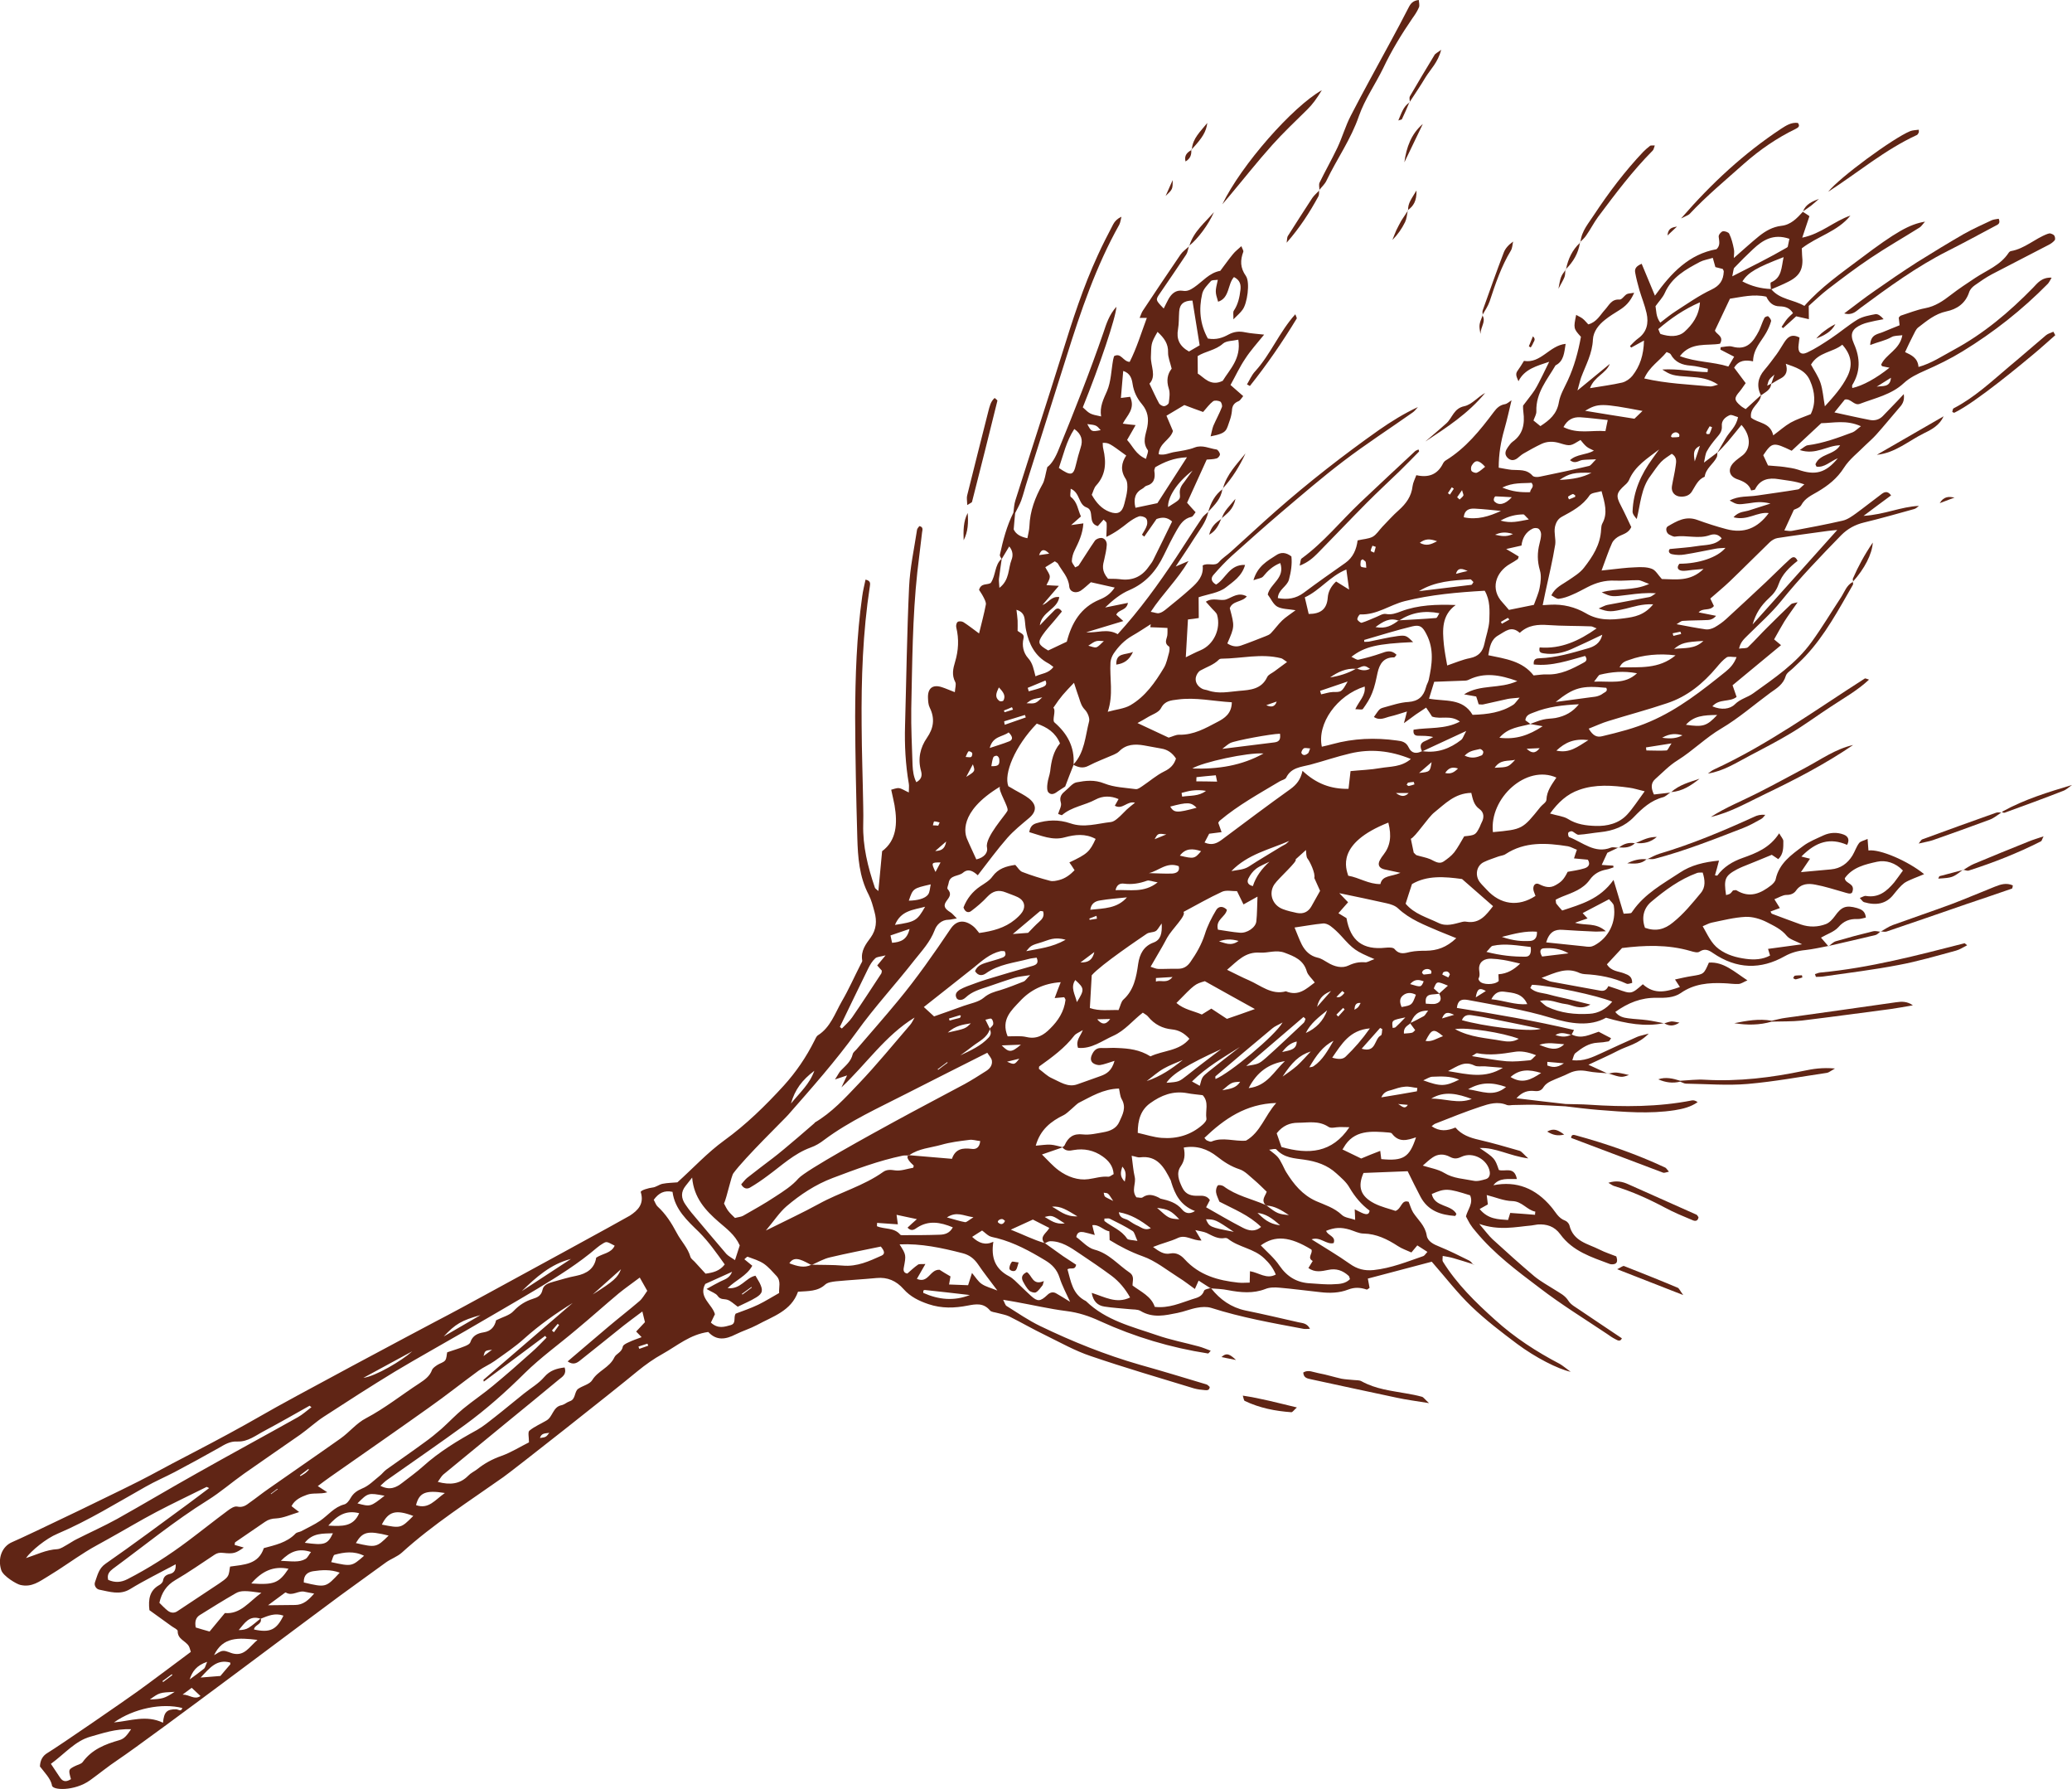 <?xml version="1.0" encoding="UTF-8"?>
<!DOCTYPE svg PUBLIC "-//W3C//DTD SVG 1.1//EN" "http://www.w3.org/Graphics/SVG/1.1/DTD/svg11.dtd">
<!-- Creator: CorelDRAW X8 -->
<svg xmlns="http://www.w3.org/2000/svg" xml:space="preserve" width="143.634mm" height="123.983mm" version="1.1" style="shape-rendering:geometricPrecision; text-rendering:geometricPrecision; image-rendering:optimizeQuality; fill-rule:evenodd; clip-rule:evenodd"
viewBox="0 0 14363 12398"
 xmlns:xlink="http://www.w3.org/1999/xlink">
 <defs>
  <style type="text/css">
   <![CDATA[
    .fil0 {fill:#602515}
   ]]>
  </style>
 </defs>
 <g id="Vrstva_x0020_1">
  <g id="_1772181699760">
   <path class="fil0" d="M10951 9079c-27,-19 -61,-36 -78,-63 -25,-40 -61,-55 -96,-78 -47,-30 -97,-57 -141,-93 -98,-83 -194,-169 -289,-256 -27,-25 -49,-56 -93,-107 139,48 249,21 361,11 15,-2 29,-5 44,-7 62,-4 116,12 157,68 86,118 216,158 341,205 7,3 15,3 22,3 28,-2 38,-17 25,-55 -34,-14 -77,-27 -116,-47 -81,-41 -182,-56 -209,-169 -3,-12 -18,-28 -30,-32 -47,-17 -66,-60 -95,-94 -108,-129 -240,-183 -402,-151 42,-55 105,-41 163,-43 -18,-92 -84,-48 -125,-63 -28,-81 -28,-81 -133,-152 110,-5 207,55 337,72 -32,-28 -45,-48 -61,-53 -93,-27 -187,-54 -281,-76 -62,-14 -120,-34 -163,-85 -57,24 -110,29 -165,-9 10,-7 17,-15 26,-18 104,-41 208,-83 314,-118 57,-19 118,-38 182,-11 13,5 29,0 44,0 47,0 94,-3 142,-2 73,3 146,7 219,11 77,9 154,19 230,25 177,14 353,29 528,2 56,-9 111,-22 159,-56 -14,-10 -27,-14 -39,-12 -234,46 -472,46 -712,30 -55,-4 -109,-3 -164,-5 -109,-12 -217,-25 -341,-40 42,-46 82,-55 126,-50 28,3 48,-3 63,-29 11,-17 30,-30 49,-39 42,-20 87,-35 128,-56 42,-20 82,-22 128,-13 44,9 89,10 134,14 -39,-18 -79,-36 -129,-59 75,-36 141,-64 204,-97 65,-34 143,-46 214,-119 -42,12 -63,15 -81,23 -82,36 -164,74 -246,112 -62,28 -123,59 -203,49 8,-19 10,-40 22,-49 45,-36 92,-69 154,-72 25,-1 50,-4 75,-9 7,-2 12,-14 18,-22 -32,-16 -59,-31 -86,-45 -61,19 -119,54 -187,19 0,1 0,1 -1,2 -1,0 -2,0 -4,0 -30,16 -63,17 -108,2 42,-26 76,-7 108,-2 2,-1 3,-1 4,-2 1,0 1,0 1,0 4,-8 9,-17 16,-31 -272,-64 -541,-110 -812,-153 6,-54 33,-63 77,-55 193,37 386,66 576,124 134,41 269,62 381,-1 142,41 270,64 400,38 -38,-7 -76,-16 -114,-21 -44,-6 -88,-7 -132,-13 -32,-4 -64,-11 -90,-44 88,-63 179,-100 286,-98 59,1 120,0 168,-33 91,-64 194,-73 302,-68 33,1 66,7 99,5 18,-1 35,-14 61,-25 -92,-60 -165,-130 -267,-123 -35,80 -35,80 -117,93 -39,6 -77,15 -118,24 13,19 22,33 34,52 -90,32 -175,56 -257,-19 -79,69 -79,69 -176,34 -21,-7 -42,-14 -63,-21 -12,26 -29,37 -58,31 -113,-21 -226,-41 -339,-62 -16,-3 -31,-12 -66,-26 99,-37 174,-77 266,-33 10,4 22,6 32,7 100,5 198,23 291,66 11,5 26,-3 39,-5 1,-44 -25,-55 -55,-66 -40,-16 -89,-13 -120,-63 34,-36 67,-72 105,-113 155,-19 315,-26 476,21 20,6 48,14 61,4 35,-23 62,-12 92,9 166,114 333,116 498,23 45,-25 92,-38 144,-43 53,-6 106,-18 158,-28 -18,-20 -35,-41 -50,-58 43,-25 91,-40 120,-72 37,-43 78,-59 133,-57 19,1 39,-6 58,-10 -4,-46 -32,-57 -61,-66 -77,-22 -108,-9 -154,56 -16,22 -38,46 -62,55 -55,21 -114,23 -173,3 -67,-24 -133,-49 -200,-74 -5,-1 -7,-10 -11,-16 21,-8 42,-15 65,-24 -15,-23 -23,-37 -38,-61 33,-13 58,-30 84,-30 30,0 52,-10 66,-30 34,-49 85,-51 135,-41 65,12 129,33 193,51 25,7 50,18 61,3 26,-66 -48,-58 -51,-99 54,-76 142,-96 224,-114 60,-13 128,7 179,61 -23,31 -41,58 -61,83 -51,60 -107,108 -196,93 -11,-2 -24,8 -42,14 14,15 20,26 29,29 81,24 153,15 206,-54 23,-28 46,-58 74,-79 31,-21 99,-44 137,-61 -113,-92 -307,-175 -386,-164 -2,-28 -4,-48 -6,-80 -25,12 -49,15 -59,29 -19,25 -29,58 -46,86 -34,55 -82,90 -149,96 -67,6 -135,12 -208,19 21,-30 41,-61 63,-93 -25,-6 -42,-10 -60,-15 104,-106 201,-131 317,-81 17,-31 11,-58 -23,-71 -47,-18 -96,-15 -140,5 -49,23 -101,43 -143,75 -80,60 -165,118 -189,229 -3,16 -18,31 -31,42 -72,56 -148,92 -241,35 -5,-3 -14,0 -24,1 -6,6 -11,16 -20,22 -7,5 -18,7 -28,10 -17,-112 -7,-134 77,-179 13,-7 26,-12 39,-18 67,-27 134,-54 201,-82 14,9 28,19 45,30 37,-35 35,-82 35,-125 0,-14 -14,-28 -29,-54 -65,101 -158,137 -254,171 -68,24 -130,61 -174,121 -2,3 -11,-1 -17,-1 9,-31 18,-62 28,-102 -104,10 -195,32 -272,84 -117,77 -242,145 -325,264 -5,6 -9,15 -14,16 -17,3 -34,3 -50,4 -22,-72 -42,-139 -70,-234 -96,135 -227,169 -356,212 -17,-19 -30,-33 -41,-48 -3,-6 -2,-14 -4,-27 14,-7 29,-15 45,-21 71,-28 145,-52 191,-117 30,-42 68,-62 116,-71 17,-3 33,-10 49,-15 -1,-4 -1,-8 -2,-12 -26,-1 -52,-3 -80,-5 15,-33 27,-59 39,-84 25,-12 50,-24 74,-35 -17,-1 -35,-6 -49,-1 -111,45 -196,-37 -290,-73 -5,-2 -9,-22 -6,-30 3,-6 18,-12 26,-10 16,6 32,25 46,24 50,-3 100,-13 150,-18 90,-9 171,-40 233,-105 58,-60 118,-115 202,-137 18,-5 33,-21 50,-32 -38,4 -75,9 -113,13 -20,-42 -23,-78 8,-106 51,-45 99,-96 156,-131 107,-67 195,-157 304,-221 120,-71 226,-164 339,-247 44,-31 90,-58 107,-117 7,-22 33,-36 51,-54 28,-27 58,-54 85,-83 136,-145 230,-322 329,-494 3,-5 1,-13 0,-20 -44,22 -58,70 -83,108 -68,103 -131,209 -203,308 -108,150 -259,251 -405,356 -40,29 -89,38 -127,76 -34,34 -94,41 -156,14 48,-55 120,-27 168,-65 -9,-26 -18,-52 -28,-81 113,-94 223,-185 336,-278 -16,-14 -32,-27 -48,-40 24,-43 47,-84 71,-124 26,-41 55,-80 92,-133 -27,7 -39,7 -45,13 -55,52 -109,105 -163,159 -46,45 -89,94 -136,139 -11,10 -35,6 -62,10 10,-46 35,-67 58,-90 79,-79 164,-153 234,-240 130,-161 273,-309 416,-456 45,-45 96,-73 158,-88 116,-28 232,-61 347,-93 13,-3 23,-14 34,-22 -125,5 -236,60 -384,69 77,-58 134,-100 191,-142 -26,-36 -50,-22 -69,-7 -58,43 -114,88 -173,131 -28,20 -59,43 -93,51 -117,27 -235,49 -353,71 -15,3 -33,-2 -52,-3 23,-49 42,-90 66,-143 9,-5 40,-13 51,-32 26,-49 71,-68 115,-94 71,-42 134,-91 181,-165 38,-60 98,-105 148,-156 26,-25 53,-48 77,-75 53,-59 103,-121 155,-181 22,-24 42,-48 35,-99 -18,20 -30,32 -41,44 -35,36 -70,73 -105,109 -25,25 -57,33 -91,26 -83,-16 -165,-35 -244,-52 23,-28 49,-60 72,-89 43,-10 64,46 106,29 105,-40 217,-63 302,-142 43,-40 94,-64 148,-88 89,-39 177,-82 260,-133 216,-132 414,-288 592,-469 8,-9 13,-20 26,-42 -70,-3 -99,39 -129,70 -165,169 -343,319 -551,431 -78,42 -153,93 -243,118 -5,-64 -51,-83 -93,-103 18,-39 36,-78 56,-116 10,-19 19,-42 34,-54 60,-46 117,-95 196,-112 72,-15 132,-54 158,-133 6,-19 22,-36 39,-48 38,-27 77,-54 118,-76 131,-69 263,-135 394,-204 16,-8 31,-19 42,-32 5,-6 3,-23 -2,-31 -4,-8 -17,-13 -27,-16 -6,-2 -14,1 -21,3 -88,33 -157,102 -253,119 -7,1 -13,7 -17,13 -56,85 -151,120 -231,173 -57,38 -114,75 -168,117 -54,42 -109,80 -180,93 -57,11 -111,33 -167,51 -6,2 -10,9 -15,14 2,17 4,34 6,53 -40,17 -77,30 -113,46 -35,16 -88,14 -91,91 56,-22 104,-30 148,-55 19,-11 45,-9 75,-13 -18,102 -114,130 -147,204 4,5 5,11 8,11 17,4 34,7 50,10 -91,73 -185,125 -258,141 0,-7 -3,-16 0,-21 56,-91 57,-184 11,-287 -30,-68 -12,-103 54,-132 29,-13 62,-18 94,-26 19,-4 38,-7 58,-11 -19,-23 -39,-37 -56,-35 -42,8 -88,16 -124,37 -64,39 -122,89 -185,131 -53,35 -107,71 -165,98 -45,21 -67,-4 -59,-55 2,-17 4,-33 6,-49 -57,-29 -83,-1 -106,34 -18,27 -33,55 -52,81 -28,38 -56,76 -86,111 -44,52 -55,109 -24,174 0,0 1,-1 2,-1 -1,1 -1,1 -1,2 29,-22 66,-36 71,-79 0,0 0,0 0,0 0,-1 0,-2 1,-3 0,0 0,0 0,0 -10,5 -19,10 -29,15 11,-43 11,-43 50,-77 -7,21 -14,41 -21,62 0,1 -1,2 -1,3 22,-13 43,-27 65,-38 43,-22 50,-57 36,-102 66,24 136,42 168,117 35,79 41,158 5,232 -49,20 -97,35 -140,59 -40,23 -74,54 -120,88 -21,-92 -105,-82 -154,-123 -11,-71 63,-96 69,-154 0,0 0,0 -1,0 0,0 0,0 0,-1 -34,31 -67,62 -105,96 -11,-7 -24,-13 -35,-23 -46,-39 -46,-54 -7,-99 15,-18 28,-39 42,-58 -30,-40 -56,-75 -80,-107 32,-52 78,-55 131,-44 2,-86 56,-136 91,-198 14,-25 26,-52 34,-80 2,-9 -10,-26 -20,-34 -3,-3 -23,4 -26,11 -15,29 -24,61 -38,90 -39,74 -82,138 -185,109 -25,-7 -53,2 -80,4 -1,6 -2,11 -2,17 30,16 61,31 95,49 -14,23 -26,44 -40,68 -110,-34 -221,-29 -336,-72 77,-101 189,-70 278,-86 31,-53 -29,-66 -35,-92 36,-77 70,-147 104,-220 82,-12 164,-34 252,-14 19,40 46,67 94,67 32,1 66,7 91,47 -14,13 -30,27 -43,43 -13,16 -24,35 -36,52 3,3 7,6 10,9 31,-27 61,-55 91,-82 27,6 54,12 88,20 0,-35 -1,-60 -1,-92 42,-37 85,-79 133,-116 97,-74 194,-148 296,-216 110,-74 226,-140 339,-211 12,-7 20,-21 38,-41 -107,18 -202,71 -447,256 -134,101 -273,197 -389,328 -77,-45 -168,-43 -229,-115 -1,0 -2,0 -2,0 0,0 0,-1 -1,-2 -69,-3 -134,-19 -198,-53 41,-63 99,-96 286,-168 -16,71 -11,143 -88,175 -6,2 -1,29 0,46 1,0 1,0 1,0 1,1 1,1 2,2 39,-17 79,-33 116,-52 83,-41 108,-90 97,-185 -1,-15 -1,-29 -2,-47 108,-84 248,-116 337,-227 -113,38 -202,126 -334,153 19,-57 34,-101 50,-149 -16,-11 -31,-21 -46,-30 -41,45 -83,90 -149,97 -60,7 -110,36 -155,72 -58,47 -113,98 -174,151 0,-22 5,-43 0,-63 -7,-36 -16,-72 -32,-105 -5,-11 -32,-20 -45,-17 -13,4 -30,25 -28,38 3,30 13,59 -15,86 -190,34 -314,164 -427,322 -33,-80 -62,-150 -92,-221 -32,14 -51,30 -45,61 7,40 18,80 29,120 16,54 38,107 50,161 16,71 1,132 -58,175 -21,15 -39,35 -57,53 3,4 5,7 8,11 26,-14 53,-29 89,-49 -2,100 -28,178 -80,244 -17,21 -44,40 -70,47 -69,16 -141,25 -224,39 30,-82 110,-100 137,-168 -68,56 -137,112 -224,184 13,-46 18,-70 26,-92 32,-85 77,-164 81,-261 3,-56 40,-102 83,-136 31,-25 65,-46 99,-67 42,-26 77,-58 104,-121 -28,5 -42,4 -52,10 -18,11 -34,39 -50,37 -56,-4 -72,40 -101,71 -33,36 -56,85 -115,101 -13,-13 -24,-28 -38,-39 -13,-11 -30,-17 -46,-27 -19,92 -19,95 33,152 -19,105 -47,207 -91,302 -23,50 -53,99 -62,152 -14,82 -65,124 -128,165 -18,-14 -32,-26 -48,-39 8,-23 21,-43 20,-64 -4,-129 75,-218 133,-318 58,-29 60,-88 70,-149 -113,11 -171,138 -289,118 -16,26 -29,48 -44,68 -20,26 -3,49 6,73 42,-85 128,-106 213,-135 -15,31 -30,61 -45,92 -18,35 -35,72 -56,105 -21,32 -46,61 -80,107 0,0 -1,22 2,44 11,83 -3,155 -73,205 -14,10 -25,26 -35,40 -15,22 -26,46 -3,71 22,23 46,22 69,5 15,-11 27,-24 43,-33 40,-23 81,-46 123,-66 40,-19 82,-20 128,-6 75,23 75,20 144,-22 13,15 26,33 42,46 13,11 30,17 51,28 -55,31 -119,23 -166,66 36,29 59,3 85,-1 23,-3 48,-3 96,-5 -27,27 -36,43 -49,46 -113,27 -226,51 -339,74 -17,4 -43,4 -52,-6 -42,-48 -94,-37 -145,-41 -28,-3 -56,-9 -90,-15 0,-95 15,-181 39,-265 19,-67 34,-135 50,-202 -15,9 -29,24 -46,27 -35,6 -56,26 -77,54 -95,127 -195,251 -332,335 -9,5 -17,15 -21,24 -38,75 -100,98 -184,79 -10,28 -23,51 -26,76 -8,71 -45,121 -95,166 -41,36 -77,77 -114,115 -23,24 -41,55 -68,70 -29,15 -66,16 -104,25 -8,62 -31,118 -85,156 -97,68 -195,137 -290,208 -53,39 -110,48 -178,36 3,-60 63,-79 77,-128 14,-53 23,-107 17,-161 -39,-30 -74,-30 -106,-8 -62,40 -129,76 -157,173 32,-12 56,-13 67,-26 32,-39 66,-72 119,-93 35,106 -70,141 -87,218 22,29 38,68 66,84 33,18 75,16 127,25 -38,29 -68,47 -93,71 -28,27 -51,60 -78,88 -9,10 -24,16 -37,21 -57,22 -113,45 -171,65 -32,11 -64,5 -94,-15 51,-117 51,-117 17,-244 19,-53 86,-41 118,-82 -58,-31 -97,4 -140,20 -42,16 -94,-16 -144,17 17,19 31,34 44,49 12,14 29,26 34,42 28,98 -24,207 -114,245 -36,15 -70,33 -103,49 5,-86 10,-175 15,-262 28,-3 51,-6 75,-10 0,-51 -1,-95 -1,-144 66,-22 141,-30 190,-69 48,-38 110,-76 132,-155 -109,-5 -135,98 -201,136 -36,-20 -37,-46 -18,-67 40,-46 82,-91 127,-132 113,-101 226,-202 341,-300 143,-121 285,-244 434,-357 155,-118 319,-224 478,-336 14,-9 25,-25 37,-38 -97,45 -185,100 -270,159 -248,175 -486,361 -714,561 -106,93 -208,189 -312,282 -27,25 -59,44 -82,71 -30,36 -77,2 -114,25 8,72 -35,117 -81,158 -56,51 -115,98 -174,146 -14,11 -30,23 -47,26 -14,4 -31,-5 -58,-9 83,-126 184,-221 262,-352 -33,14 -50,21 -89,38 50,-76 89,-132 125,-190 38,-61 86,-115 101,-189 -16,15 -34,27 -45,45 -61,90 -119,182 -179,273 -122,184 -251,362 -404,530 -72,-42 -143,-7 -219,-13 84,-25 168,-51 258,-78 -22,-20 -37,-33 -49,-44 17,-38 71,-27 81,-82 -58,12 -108,22 -158,32 53,-51 107,-95 169,-121 113,-49 186,-133 238,-242 28,-59 58,-118 90,-174 23,-40 49,-80 101,-91 11,-2 18,-19 29,-32 -22,-24 -41,-45 -59,-66 46,-101 90,-197 136,-299 19,-2 45,-1 68,-8 11,-2 24,-19 24,-29 -1,-11 -15,-32 -24,-33 -50,-7 -98,-34 -151,-14 -43,17 -91,23 -137,31 -37,5 -72,26 -113,16 4,-79 81,-99 99,-161 -15,-36 -31,-74 -45,-106 46,-28 86,-51 124,-74 44,17 88,33 130,48 25,-28 44,-55 69,-74 11,-8 36,-5 50,2 8,4 16,29 11,39 -17,44 -40,85 -59,129 -8,21 -12,46 -19,73 120,-23 107,-42 134,-114 7,-20 12,-43 14,-64 1,-35 16,-54 46,-66 12,-5 19,-20 32,-35 -30,-27 -57,-50 -88,-77 35,-63 64,-126 102,-182 36,-56 81,-105 131,-167 -53,-6 -92,-8 -131,-16 -42,-9 -77,-5 -115,15 -40,22 -85,39 -144,28 -55,-99 -64,-204 -39,-311 8,-33 37,-61 60,-87 8,-9 29,-6 48,-9 -19,83 -19,83 2,152 81,-26 65,-122 110,-171 42,21 49,53 45,88 -6,52 -17,102 -46,145 -7,10 -2,29 -3,60 30,-30 49,-46 63,-66 33,-42 54,-190 24,-234 -41,-58 -40,-110 -18,-169 2,-6 -6,-18 -14,-38 -22,21 -42,35 -57,54 -31,37 -59,78 -89,117 -76,13 -122,74 -181,114 -25,17 -48,30 -80,24 -47,-7 -76,20 -97,56 -12,21 -22,44 -34,67 -57,-59 -58,-59 -27,-104 61,-90 123,-179 183,-270 10,-15 12,-36 18,-55 -20,18 -43,34 -58,56 -88,128 -174,258 -260,387 -10,14 -14,31 -23,51 23,0 38,0 50,0 -39,105 -71,211 -119,305 -46,-2 -59,-66 -108,-40 -2,7 -5,17 -7,27 -13,72 -14,150 -42,215 -25,57 -52,109 -41,176 -77,-16 -77,-16 -127,-63 116,-287 230,-624 233,-697 -50,55 -70,119 -90,179 -94,273 -200,540 -309,807 -22,56 -49,103 -80,125 -14,53 -17,91 -34,120 -50,90 -86,183 -90,290 -1,27 -9,54 -14,83 -47,-10 -78,-26 -95,-61 4,-41 6,-77 10,-113 14,-29 31,-57 42,-87 16,-45 27,-91 42,-137 90,-286 182,-573 272,-860 99,-316 205,-628 366,-915 8,-16 10,-36 15,-55 -28,13 -46,31 -57,52 -37,71 -74,142 -107,215 -101,219 -175,449 -247,681 -106,340 -217,678 -324,1017 -9,27 -10,57 -14,86 -46,92 -72,191 -94,293 -1,7 7,18 12,27 1,0 1,-1 2,-1 0,1 0,1 -1,2 16,-27 32,-53 52,-87 27,31 27,66 16,93 -24,60 -12,139 -84,194 -1,-30 -5,-47 -3,-63 5,-46 13,-91 19,-137 1,0 0,0 0,1 0,-1 0,-1 -1,-2 -49,42 -39,115 -75,167 -23,16 -67,-2 -81,48 8,13 21,31 31,51 8,16 19,36 16,51 -12,64 -29,126 -47,200 -42,-31 -74,-56 -108,-78 -11,-7 -32,-8 -40,-2 -9,6 -13,26 -10,38 20,82 15,161 -8,238 -14,47 -25,91 1,141 8,15 -1,40 -3,70 -37,-14 -63,-26 -91,-35 -63,-20 -98,8 -95,76 1,22 2,46 12,66 38,77 26,144 -19,209 -47,68 -65,145 -41,231 9,32 2,58 -33,77 -19,-38 -24,-78 -26,-117 -4,-131 -11,-262 -9,-392 7,-316 8,-633 42,-947 10,-92 23,-184 33,-276 2,-15 11,-37 -19,-43 -6,9 -15,17 -16,26 -20,132 -49,263 -55,396 -15,320 -19,640 -28,960 -4,135 3,269 26,403 3,16 0,34 0,61 -29,-13 -48,-27 -68,-30 -18,-2 -36,7 -54,11 9,42 17,75 23,107 22,128 14,245 -86,319 -9,98 -17,183 -26,276 -14,-13 -22,-17 -24,-23 -49,-143 -85,-289 -81,-439 1,-41 1,-82 0,-123 -3,-187 -10,-373 -11,-560 -3,-325 8,-648 57,-967 2,-17 8,-38 -30,-46 -8,39 -18,77 -23,116 -39,276 -48,555 -49,834 1,279 7,559 15,839 4,135 13,269 79,395 19,37 29,78 40,118 18,64 13,123 -26,178 -34,46 -70,92 -59,159 2,9 -8,20 -12,30 -43,84 -81,171 -129,253 -48,84 -79,181 -166,236 -11,7 -17,24 -24,37 -57,114 -127,217 -213,312 -127,139 -261,270 -413,380 -117,85 -214,191 -324,290 -31,3 -68,3 -103,10 -24,5 -46,24 -70,26 -22,2 -85,19 -81,32 25,81 -19,126 -76,163 -24,16 -899,493 -962,527 -130,71 -260,142 -391,210 -99,52 -1020,542 -1197,646 -153,88 -308,171 -465,253 -105,54 -210,110 -314,166 -120,66 -859,421 -952,460 -73,31 -102,115 -76,195 14,42 107,97 132,102 79,19 134,-25 191,-59 90,-54 175,-116 263,-171 52,-33 106,-60 160,-91 110,-61 218,-126 330,-185 114,-60 231,-115 347,-173 2,-1 7,3 18,8 -51,39 -100,75 -148,111 -190,139 -377,279 -570,413 -48,33 -56,81 -73,127 -9,23 8,49 30,53 72,14 142,39 213,-4 101,-62 208,-114 316,-172 2,36 -8,58 -37,66 -27,6 -46,17 -51,48 -2,12 -15,24 -26,30 -66,37 -77,97 -68,174 51,37 102,74 154,111 15,11 43,23 42,34 -1,57 55,67 77,104 7,12 9,27 14,40 -43,32 -288,216 -372,276 -79,57 -535,372 -621,424 -34,20 -51,50 -53,94 32,42 73,83 83,128 -4,40 159,44 264,-32 64,-46 126,-97 192,-141 227,-152 1446,-1070 1545,-1141 106,-76 210,-153 316,-229 34,-24 78,-39 109,-67 217,-197 464,-354 703,-523 67,-47 755,-589 930,-734 55,-45 114,-87 176,-121 100,-56 189,-134 315,-151 58,63 122,51 189,17 48,-24 101,-40 148,-65 110,-60 238,-97 285,-231 70,-5 137,-1 189,-50 17,-15 48,-19 73,-22 94,-9 189,-14 283,-23 75,-7 136,19 187,77 47,53 107,82 172,104 92,31 182,28 273,10 54,-10 108,-21 154,34 9,11 33,12 50,17 28,8 57,12 83,24 84,42 165,89 250,130 104,51 207,109 315,145 237,81 477,151 716,224 25,7 51,10 76,12 13,1 31,3 33,-22 -7,-6 -15,-16 -24,-18 -153,-46 -307,-93 -461,-136 -237,-68 -466,-160 -690,-268 -81,-39 -156,-91 -233,-139 -9,-5 -12,-20 -24,-43 39,7 64,10 88,15 117,21 233,48 350,63 83,10 159,35 234,70 241,110 490,184 748,224 4,1 8,-8 19,-19 -30,-11 -57,-23 -84,-30 -96,-26 -195,-45 -290,-78 -171,-59 -352,-101 -491,-236 -95,-47 -104,-138 -128,-220 22,-16 52,10 60,-32 -28,-19 -59,-38 -90,-59 -42,-30 -84,-60 -126,-90 -1,0 -2,1 -3,1 -1,-1 -1,-2 -2,-3 -76,-22 -146,-58 -232,-92 56,-26 99,-45 153,-70 31,16 70,36 114,58 -19,37 -70,58 -35,104 1,0 2,0 3,1 0,0 1,1 2,1 11,-5 23,-14 36,-14 77,-1 141,43 203,85 75,50 150,101 223,155 53,40 95,91 128,150 -95,46 -176,-4 -266,-32 10,59 41,88 88,95 58,9 116,12 175,18 25,3 54,0 75,12 86,52 172,31 257,14 46,-9 90,-28 136,-36 31,-6 67,-8 97,1 210,67 425,105 639,145 13,3 26,0 46,0 -21,-40 -52,-39 -79,-45 -123,-28 -246,-57 -369,-82 -98,-21 -175,-75 -237,-153 -1,0 -2,0 -3,0 -1,-1 -2,-1 -3,-2 -16,5 -39,8 -43,18 -14,41 -46,48 -82,59 -82,26 -161,64 -260,53 -24,-73 -95,-104 -154,-148 -1,-32 16,-64 -21,-90 -80,-54 -143,-133 -244,-159 -46,-12 -85,-58 -125,-87 6,-36 28,-37 50,-34 25,5 48,12 78,20 -7,-26 -12,-44 -17,-68 49,-7 77,37 118,42 1,26 2,43 2,61 73,45 147,83 228,112 89,31 169,96 251,148 38,23 72,51 112,79 10,-23 17,-38 26,-58 27,18 54,35 81,52 1,0 2,-1 3,-1 1,1 2,2 3,3 38,3 78,4 116,12 89,17 175,25 260,-8 29,-12 65,-12 97,-9 94,8 188,21 283,31 66,8 133,6 194,-18 44,-17 84,-15 128,0 5,1 12,-7 20,-12 -4,-22 -9,-45 -12,-64 152,-40 298,-79 443,-117 94,107 177,216 275,310 98,94 207,177 316,259 129,96 284,175 372,194 -37,-27 -55,-43 -76,-55 -161,-84 -312,-182 -448,-305 -136,-122 -265,-248 -362,-404 -5,-8 -1,-21 -1,-39 28,5 53,9 76,16 45,13 90,27 134,41 -9,-10 -18,-21 -29,-26 -67,-33 -134,-67 -203,-95 -41,-16 -83,-37 -89,-78 -11,-69 -61,-108 -94,-159 -14,-23 -21,-50 -31,-74 -52,-17 -47,46 -91,63 -43,-15 -98,-27 -147,-52 -97,-50 -117,-116 -75,-211 104,-4 204,-8 306,-12 31,63 59,120 89,177 52,98 141,126 240,133 2,0 4,-5 9,-14 -37,-68 -151,-45 -171,-138 93,-41 111,-40 266,9 24,56 -17,98 -29,146 10,18 18,36 28,52 12,19 26,37 41,54 127,154 286,272 442,390 150,115 311,214 468,319 18,13 37,26 57,36 14,7 33,21 45,-6 -98,-66 -195,-130 -292,-196zm915 -2685c78,-16 155,-36 234,-40 48,-2 103,14 148,37 48,25 100,48 138,95 21,25 62,35 106,58 -87,12 -159,22 -236,32 5,17 9,29 14,46 -52,28 -110,31 -168,23 -66,-9 -130,-26 -187,-68 -54,-40 -77,-98 -112,-158 25,-10 43,-21 63,-25zm1242 -3776c-5,71 -63,54 -99,62 31,-20 62,-39 99,-62zm-704 -963c-3,16 -7,35 -11,53 0,3 -4,6 -7,8 -117,68 -238,128 -378,199 9,-41 8,-54 15,-60 42,-44 85,-87 129,-128 67,-63 141,-110 252,-72zm-787 501c-36,23 -69,50 -108,80 -31,-42 -27,-82 -33,-114 24,-34 50,-60 64,-91 49,-111 146,-164 244,-216 25,-13 55,-17 89,-28 6,22 12,41 18,64 16,4 33,9 51,13 3,7 8,13 7,19 -3,60 -28,97 -85,124 -87,41 -166,97 -247,149zm-105 159c-6,-2 -9,-19 -17,-34 86,-74 177,-137 289,-186 -6,93 -53,155 -107,204 -43,38 -106,35 -165,16zm-3301 1023c-20,25 -37,48 -32,88 4,38 -4,38 -82,88 -3,-66 59,-169 170,-253 -19,25 -37,51 -56,77zm17 -169c-71,111 -135,209 -205,318 -49,10 -98,21 -152,32 -15,-63 -2,-106 49,-133 10,-5 16,-16 26,-19 53,-14 64,-52 56,-102 -2,-7 2,-14 6,-27 61,-35 127,-65 220,-69zm250 -788c23,-20 67,-18 106,-27 21,131 -59,205 -108,285 -86,43 -133,-27 -173,-50 0,-44 -1,-81 -1,-121 53,-34 124,-40 176,-87zm-212 -298c16,100 32,201 50,310 -25,14 -51,30 -74,43 -68,-38 -88,-88 -76,-155 7,-39 5,-80 8,-121 3,-53 33,-77 92,-77zm-242 217c47,43 75,83 73,142 -1,34 15,71 25,113 -29,36 -38,82 -20,138 10,30 4,65 0,98 -1,10 -20,23 -32,24 -10,1 -29,-9 -35,-19 -23,-42 -43,-87 -67,-137 50,-53 8,-122 10,-186 4,-88 -3,-89 46,-173zm-254 458c5,-61 10,-121 16,-187 50,15 60,56 65,89 8,55 31,101 65,141 41,49 48,100 37,158 -10,52 -37,104 3,160 7,10 -6,34 -12,61 -71,-30 -90,-87 -131,-131 19,-32 36,-63 59,-103 -34,-3 -59,-6 -89,-10 29,-57 89,-102 51,-186 -20,2 -43,5 -64,8zm-140 223c-64,12 -64,12 -93,-42 63,7 63,8 93,42zm-290 262c31,-89 51,-185 107,-270 51,36 61,78 44,129 -12,38 -23,77 -32,116 -18,78 -34,83 -119,25zm308 -132c-4,-14 -3,-28 -4,-42 43,0 43,0 163,88 -34,51 -42,104 -3,163 12,19 12,50 10,74 -3,33 -12,65 -20,97 -15,61 -45,78 -103,56 -55,-21 -92,-63 -123,-118 10,-21 15,-48 31,-65 67,-73 71,-159 49,-253zm-445 736c16,-48 42,-40 70,-10 -22,3 -43,6 -70,10zm307 -220c-29,4 -55,8 -85,12 24,-21 44,-39 68,-60 -22,-47 -24,-100 -70,-135 -8,-6 -1,-32 -1,-57 67,28 51,109 111,130 57,21 3,109 77,129 12,-13 25,-28 40,-45 8,8 21,17 21,25 2,27 -1,55 -2,95 63,-30 107,-64 151,-99 23,-17 48,-34 74,-43 14,-5 40,2 50,13 10,10 11,35 6,49 -7,23 -22,44 -34,65 6,4 11,9 16,13 28,-41 57,-82 85,-122 36,-13 71,-16 108,17 -44,90 -88,181 -133,271 -8,16 -21,30 -31,45 -48,68 -114,96 -198,84 -33,-4 -66,-2 -82,-3 -48,-56 -36,-95 -26,-135 7,-32 15,-65 17,-98 2,-23 -11,-47 -36,-50 -15,-1 -37,7 -46,19 -39,56 -74,114 -112,171 -3,5 -11,7 -25,14 -8,-15 -23,-30 -23,-44 1,-25 8,-51 19,-73 28,-57 56,-113 61,-188zm-256 428c7,-17 23,-37 23,-59 0,-18 -17,-38 -31,-65 22,-14 45,-28 66,-41 11,8 19,11 22,17 28,51 73,93 78,158 4,38 45,50 79,29 24,-16 44,-36 71,-59 55,12 105,24 165,37 -30,46 -67,68 -104,83 -131,54 -194,161 -228,292 -45,21 -87,41 -129,61 -69,-40 -75,-54 -39,-107 24,-35 54,-67 82,-100 18,-22 35,-43 52,-63 -20,-30 -37,-22 -50,-10 -33,32 -65,66 -103,106 13,-96 121,-110 135,-196 -56,-8 -77,42 -117,55 34,-39 68,-79 114,-133 -40,-2 -62,-3 -86,-5zm-326 803c-35,-26 -22,-56 -4,-94 31,32 50,58 31,92 -3,4 -21,6 -27,2zm250 -171c-13,-48 -18,-90 -52,-127 -32,-36 -43,-86 -31,-136 8,-31 -20,-35 -41,-52 0,-21 1,-46 0,-72 -1,-23 -5,-47 -8,-74 37,11 53,33 57,66 4,26 4,52 10,77 20,95 61,178 152,227 12,6 23,16 37,26 -33,46 -83,45 -124,65zm-214 249c-2,-4 -4,-8 -5,-12 19,-7 38,-15 56,-23 2,6 5,11 7,17 -20,6 -39,12 -58,18zm265 -175c-32,13 -65,21 -98,30 -2,-8 -4,-16 -7,-24 41,-17 82,-34 123,-51 15,29 -4,39 -18,45zm371 -275c-14,4 -34,-6 -56,-11 53,-36 53,-36 108,-32 -20,17 -34,36 -52,43zm-5536 5336c-232,130 -467,257 -699,388 -186,104 -368,213 -554,317 -91,50 -187,93 -280,140 -23,11 -43,26 -65,38 -22,12 -45,29 -68,31 -79,4 -146,39 -218,62 35,-50 139,-136 219,-169 214,-91 410,-213 611,-326 65,-37 135,-67 202,-102 102,-54 203,-109 304,-166 40,-23 77,-48 130,-45 73,3 129,-44 189,-75 105,-56 208,-115 311,-173 4,3 8,7 13,10 -32,24 -61,51 -95,70zm7857 -2208c92,-57 186,-33 281,2 -92,37 -188,-4 -281,-2zm-275 -60c31,-10 62,-21 94,-23 27,-3 56,6 85,9 -1,8 -2,16 -3,23 -77,14 -155,27 -247,42 19,-41 47,-44 71,-51zm440 -422c85,-14 329,24 442,67 -41,25 -82,20 -118,14 -106,-20 -216,-22 -324,-81zm-327 525c-23,38 -48,2 -68,-6 21,2 43,4 68,6zm107 -170c26,-11 45,-25 64,-25 60,-2 121,-6 185,20 -97,48 -128,49 -249,5zm172 -64c69,-36 114,-72 182,-39 22,11 50,4 75,6 36,3 71,6 123,10 -124,77 -241,46 -380,23zm139 126c90,-52 169,-49 263,-16 -86,72 -166,30 -263,16zm664 -180c-53,36 -84,26 -115,15 0,-8 0,-17 0,-25 30,3 60,5 115,10zm-158 67c-71,47 -130,78 -212,28 63,-55 128,-54 212,-28zm160 -199c-53,53 -113,27 -172,4 56,-20 114,-8 172,-4zm-195 76c-20,17 -30,34 -43,35 -53,5 -108,11 -161,7 -76,-6 -151,-22 -241,-36 24,-14 30,-21 36,-20 88,17 172,5 258,-9 45,-8 93,0 151,23zm-445 -277c47,7 95,15 141,25 113,22 225,46 337,69 -78,26 -409,-20 -547,-60 13,-33 38,-39 69,-34zm-200 145c-46,16 -77,41 -121,33 43,-84 55,-88 121,-33zm77 -148c-32,9 -52,15 -84,25 19,-47 41,-45 84,-25zm-1082 748c71,0 143,-17 212,29 18,12 49,1 75,1 20,0 40,0 69,1 -120,179 -282,191 -471,137 -11,-30 -21,-61 -33,-95 42,-53 91,-73 148,-73zm778 -688c0,-1 -1,-1 -1,-2 1,-1 2,-1 4,-2 19,-47 45,-86 121,-85 -16,20 -21,33 -30,38 -30,17 -61,32 -91,47 -1,1 -1,2 -1,3 -1,0 -1,0 -2,1 11,14 22,29 34,46 -7,6 -13,16 -22,18 -17,4 -34,4 -56,6 -4,-43 24,-54 44,-70zm88 -366c16,-16 48,-15 57,2 3,4 1,18 -1,19 -17,3 -34,4 -50,6 -3,0 -6,-5 -13,-12 4,-9 4,-13 7,-15zm-973 734c64,-98 114,-148 195,-174 -31,33 -61,68 -95,99 -32,28 -68,52 -100,75zm1065 -506c-22,7 -48,1 -72,1 -6,-42 7,-61 42,-64 17,-1 34,-3 50,-5 0,0 0,0 0,-1 0,0 1,0 1,-1 -13,-12 -25,-23 -38,-35 21,-51 21,-51 98,-19 -22,20 -41,37 -60,54 1,1 1,1 2,2 -1,0 -2,0 -3,0 19,32 13,58 -20,68zm-282 164c-4,4 -13,3 -20,5 -7,-54 -7,-54 88,-73 -33,34 -50,52 -68,68zm42 -140c-13,-29 -17,-59 9,-80 26,-22 58,-22 90,-5 -27,72 -27,72 -99,85zm-220 148c-54,77 -108,138 -167,195 -21,21 -52,20 -94,8 66,-96 121,-191 261,-203zm-390 262c-8,6 -20,6 -30,8 48,-82 94,-147 168,-184 -39,65 -74,133 -138,176zm669 -569c32,-37 62,-31 94,-19 -18,42 -18,42 -94,19zm-928 824c-79,87 -109,204 -210,261 -79,7 -161,-27 -238,6 -9,4 -22,-3 -32,-7 -6,-2 -11,-10 -18,-18 137,-131 287,-236 498,-242zm592 -376c48,-54 88,-99 128,-144 5,3 10,5 15,8 -3,15 -1,40 -10,44 -47,23 -30,123 -133,92zm819 -467c-5,-5 -11,-16 -9,-19 16,-27 0,-56 5,-83 6,-36 37,-56 82,-55 28,1 58,4 87,9 36,6 71,15 115,25 -43,41 -88,70 -151,74 1,27 2,42 2,47 -31,29 -112,26 -131,2zm-28 111c10,-63 28,-68 70,-44 -23,14 -39,24 -70,44zm473 -340c56,-4 114,2 170,35 -62,7 -124,15 -183,22 -20,-33 -15,-56 13,-57zm-365 353c24,-47 56,-57 91,-52 60,8 125,10 158,86 -84,7 -159,-25 -249,-34zm283 -100c122,4 455,74 555,117 -42,51 -96,81 -158,84 -99,6 -198,-4 -293,-49 -14,-7 -27,-21 -50,-40 70,-16 121,15 175,21 51,5 102,47 175,4 -64,-16 -110,-27 -155,-38 -43,-10 -87,-19 -130,-31 -44,-13 -94,-10 -132,-46 6,-10 10,-22 13,-22zm1143 -775c10,-4 21,-2 39,-3 16,51 22,101 -14,143 -59,71 -118,144 -192,203 -58,48 -118,64 -194,37 -26,-72 -8,-137 43,-180 96,-81 198,-156 318,-200zm-846 345c34,-12 56,-20 87,-30 -13,-14 -22,-24 -34,-37 58,-31 117,-61 183,-96 10,14 31,29 33,46 18,114 -37,222 -135,274 -9,4 -20,9 -30,9 -15,1 -30,-1 -44,-3 -84,-9 -167,-17 -260,-27 22,-73 60,-91 114,-87 74,5 147,9 221,12 20,1 40,-1 79,-2 -71,-63 -141,-37 -214,-59zm-307 168c5,42 -5,67 -36,67 -86,1 -172,-8 -271,-33 21,-20 30,-39 43,-42 86,-19 172,-2 264,8zm43 -106c3,41 -16,62 -47,64 -57,3 -114,0 -196,-28 94,-24 164,-42 243,-36zm-604 294c2,4 -5,11 -10,23 -14,-6 -28,-13 -42,-20 3,-6 4,-15 9,-17 17,-8 34,-7 43,14zm819 -886c20,4 40,16 62,24 -8,22 -13,38 -20,60 34,3 66,6 96,9 22,36 -1,53 -24,60 -38,12 -78,17 -116,24 -27,54 -44,70 -83,92 -39,23 -74,14 -114,-6 -27,-14 -46,9 -40,41 3,14 10,27 14,40 -119,78 -243,61 -338,-43 -15,-17 -32,-32 -46,-50 -38,-47 -26,-116 25,-141 32,-16 67,-26 101,-39 17,-6 37,-7 51,-17 133,-87 281,-78 432,-54zm-1955 1005c-99,28 -175,-41 -258,-77 -47,-20 -92,-44 -150,-72 73,-62 126,-126 228,-119 56,4 112,-22 172,1 66,25 130,49 153,130 8,26 34,47 55,76 -58,43 -112,98 -200,61zm-828 634c39,-60 145,-127 379,-233 -78,60 -158,119 -235,181 -57,44 -55,46 -144,52zm419 -443c-35,-23 -69,-46 -108,-71 -21,13 -41,25 -66,41 -56,-25 -123,-34 -176,-80 128,-131 128,-131 197,-151 120,67 227,127 347,193 -72,26 -132,47 -194,68zm-556 431c39,-29 75,-62 117,-86 42,-24 89,-41 133,-60 -75,60 -155,115 -250,146zm-1344 1014c-22,41 -56,50 -91,51 -84,3 -168,3 -251,3 -8,0 -18,1 -22,-3 -43,-52 -109,-36 -162,-59 0,-7 1,-15 1,-23 46,3 91,6 144,10 -3,-23 -6,-42 -9,-66 44,10 86,18 141,30 -25,22 -44,39 -65,59 28,30 50,11 68,-1 78,-50 158,-38 246,-1zm-41 -69c68,-44 113,-11 184,-1 -34,21 -47,35 -58,34 -35,-6 -70,-18 -126,-33zm1183 -1174c-36,-3 -72,2 -109,0 -34,-2 -53,14 -67,43 -11,22 -14,45 5,61 13,10 34,16 50,14 28,-4 54,-15 100,-29 -19,68 -54,90 -96,105 -54,20 -108,38 -163,58 -65,23 -120,-18 -176,-43 -32,-14 -59,-42 -89,-64 1,-6 -1,-16 3,-18 88,-63 175,-126 242,-213 12,-15 33,-22 59,-38 -17,45 -51,71 -33,123 94,9 166,-49 245,-84 80,-36 134,-106 204,-160 15,11 29,17 37,28 44,54 101,82 165,88 48,5 84,25 121,65 -69,86 -183,80 -270,122 -75,-47 -151,-55 -228,-58zm-1148 768c-101,-9 -198,-17 -296,-25 -1,1 -2,1 -3,2 -1,0 -2,0 -4,0 -18,13 11,46 38,70 -1,4 -2,14 -4,15 -42,7 -85,24 -126,18 -32,-5 -58,-6 -82,11 -136,97 -300,141 -445,221 -113,62 -230,116 -368,185 57,-68 94,-125 142,-167 96,-82 202,-152 321,-197 159,-60 318,-120 486,-155 12,-2 26,-1 38,-1 2,-1 3,-2 4,-3 1,0 2,1 3,1 66,-47 147,-51 222,-72 62,-18 128,-26 193,-34 23,-4 48,5 77,8 -5,46 -29,59 -61,54 -59,-7 -111,-2 -135,69zm-1504 702c-26,-18 -46,-28 -60,-43 -81,-94 -161,-190 -241,-285 -15,-18 -28,-36 -41,-55 -33,-46 -34,-90 0,-132 13,-16 25,-32 45,-57 12,141 93,228 184,307 54,47 112,88 146,163 -9,27 -19,60 -33,102zm2021 -1546c-42,-10 -87,-4 -131,-5 -48,-116 26,-180 85,-243 71,-77 163,-124 283,-132 -15,37 -26,67 -42,110 30,-3 48,-4 66,-6 3,6 10,14 9,20 -10,80 -51,143 -106,197 -44,45 -93,76 -164,59zm-172 58c44,-2 83,-3 133,-5 -66,56 -83,56 -133,5zm-83 -111c0,-1 -1,-3 -1,-4 0,-1 1,-1 1,-2 -9,-18 -18,-36 -30,-61 18,-3 34,-12 42,-6 8,6 14,25 12,37 -3,11 -15,20 -24,30 1,1 1,2 2,3 -1,1 -1,2 -2,3 11,20 9,38 -7,56 -54,59 -126,90 -197,124 29,-21 58,-42 86,-64 44,-34 99,-57 118,-116zm-292 231c-22,16 -44,32 -65,49 -2,-1 -3,-2 -5,-3 23,-17 45,-33 67,-50 1,1 2,2 3,4zm2377 -1897c-161,115 -319,234 -477,352 -34,25 -68,41 -119,19 10,-19 19,-36 32,-61 22,-3 50,-6 86,-11 -9,-25 -16,-44 -23,-65 3,-4 6,-11 11,-15 127,-107 273,-187 415,-272 15,-9 39,-13 45,-26 34,-70 102,-73 165,-89 94,-25 186,-57 281,-79 137,-32 273,-20 418,39 -66,57 -142,51 -211,63 -68,12 -137,14 -207,21 -4,39 -9,80 -14,123 -122,2 -223,-35 -319,-125 -13,61 -42,96 -83,126zm-2127 1447c-36,30 -91,39 -139,56 -67,25 -135,48 -205,73 -19,-17 -41,-38 -71,-65 117,-93 233,-183 348,-275 56,-46 109,-94 183,-112 9,-2 20,0 29,0 15,27 0,39 -16,45 -30,12 -62,19 -93,29 -38,12 -78,20 -96,64 22,36 52,32 75,16 89,-64 196,-73 297,-100 17,-5 36,-6 55,-9 16,37 -1,49 -28,57 -108,31 -216,62 -323,95 -45,14 -89,31 -133,47 -17,7 -34,14 -49,23 -18,12 -35,28 -24,54 7,21 40,24 65,0 44,-42 100,-57 154,-75 62,-21 123,-43 186,-62 26,-8 54,-10 107,-18 -27,27 -34,40 -44,44 -54,21 -108,43 -163,60 -42,12 -79,22 -115,53zm-164 139c-22,5 -47,12 -72,19 -2,-5 -3,-9 -5,-14 25,-8 50,-15 75,-23 2,0 5,2 8,3 -1,3 -3,6 -6,15zm1393 -2146c27,-52 69,-54 116,-60 124,-17 247,12 375,19 -1,78 -50,111 -101,137 -82,43 -163,90 -263,88 -24,-1 -48,13 -74,20 -67,-31 -134,-63 -216,-101 32,-18 50,-27 67,-38 33,-21 80,-34 96,-65zm1381 -650c115,5 205,-66 309,-92 181,-45 364,-61 554,-72 39,67 34,139 32,207 -3,54 -23,106 -34,160 -12,56 -41,88 -100,100 -52,10 -102,32 -158,51 -9,-50 -18,-97 -23,-144 -10,-102 -16,-204 82,-275 -133,-5 -260,-1 -379,44 -34,13 -66,25 -105,18 -22,-4 -46,13 -69,22 -33,13 -65,29 -99,39 -7,2 -29,-16 -30,-24 0,-12 13,-34 20,-34zm935 -552c34,-15 69,-23 124,-5 -51,24 -87,12 -124,5zm-190 251c-26,6 -52,12 -81,20 13,-49 48,-34 81,-20zm18 58c6,-1 15,13 22,19 -6,8 -9,18 -14,19 -121,15 -243,29 -364,44 110,-68 233,-75 356,-82zm212 295c16,-10 33,-19 49,-28 3,4 7,8 10,12 -17,10 -35,19 -52,29 -2,-5 -5,-9 -7,-13zm-171 517c5,15 11,32 17,54 10,0 21,3 31,1 57,-12 113,-26 170,-38 20,-4 42,-5 83,-9 -22,25 -30,39 -42,48 -84,55 -180,68 -284,71 -70,-118 -189,-91 -302,-112 13,-43 25,-80 36,-117 75,-3 144,-5 213,-8 10,0 21,-3 30,-8 105,-50 211,-33 333,11 -123,57 -256,20 -369,92 28,5 55,10 84,15zm-467 620c-3,1 -7,-3 -15,-8 6,-9 7,-14 9,-15 13,-2 26,-4 40,-5 1,0 5,17 5,17 -13,5 -26,8 -39,11zm-1 49c-28,30 -58,23 -88,0 29,0 59,0 88,0zm72 -139c30,-26 49,-42 87,-75 -11,67 -11,67 -87,75zm-302 -1011c53,-39 98,-67 159,-45 1,-1 1,-1 2,-2 2,0 3,0 5,0 82,-53 172,-70 277,-49 -9,13 -15,32 -23,33 -85,7 -170,11 -254,16 -2,1 -4,2 -5,3 -1,-1 -1,-1 -2,-1 -43,32 -87,59 -159,45zm-757 541c24,-8 48,-17 72,-25 -12,38 -38,41 -72,25zm1012 -546c54,-13 72,3 98,54 55,105 39,211 16,317 -4,17 -15,33 -19,51 -17,64 -53,97 -122,102 -58,3 -114,23 -170,38 -32,9 -31,12 -69,66 42,28 78,4 114,-4 35,-8 69,-20 115,-34 -7,30 -12,48 -21,81 34,-24 58,-43 82,-60 23,-16 46,-30 72,-48 18,26 30,44 41,62 61,22 127,-14 193,35 -103,55 -218,39 -321,56 -5,34 12,42 31,42 33,1 66,-1 105,9 -19,9 -37,20 -57,28 -36,14 -35,40 -21,70 1,0 1,0 1,0 2,0 3,0 4,0 93,-43 185,-86 302,-140 -20,37 -24,53 -34,61 -78,61 -165,94 -268,79 -1,1 -3,1 -4,2 0,-1 0,-1 -1,-2 -37,19 -72,17 -92,-26 -18,-38 -47,-44 -82,-48 -151,-21 -301,-15 -446,25 -24,7 -49,12 -74,18 -34,-160 104,-356 297,-417 8,62 -38,99 -65,157 25,0 48,6 53,-2 25,-35 49,-71 64,-111 18,-44 27,-92 37,-138 14,-64 43,-109 115,-108 5,0 9,-9 17,-18 -36,-36 -70,-24 -108,-10 -51,18 -103,32 -156,44 -12,3 -29,-11 -49,-20 92,-71 179,-91 428,-102 -45,-44 -50,-49 -106,-42 -68,9 -135,26 -202,39 -10,1 -21,1 -31,1 0,-7 -1,-13 0,-13 111,-32 221,-67 333,-94zm-2222 2418c64,-74 338,-258 382,-288 17,-11 43,-8 61,-18 13,-7 20,-24 42,-53 4,71 -8,114 -56,132 -69,25 -97,80 -107,148 -13,93 -30,182 -102,247 -17,15 -21,45 -34,73 -65,-2 -132,9 -199,-14 4,-74 8,-143 13,-227zm-587 599c33,-8 54,-13 85,-21 -34,43 -34,43 -85,21zm484 -413c-11,-51 -47,-101 -11,-153 64,58 65,66 11,153zm1472 -1117c-8,7 -15,15 -23,21 -9,6 -19,10 -29,16 -76,47 -154,92 -229,141 -35,22 -73,22 -120,31 114,-118 264,-149 401,-209zm-1241 1234c-32,45 -61,37 -90,2 25,-1 52,-1 90,-2zm317 -259c0,-8 0,-17 0,-25 34,-2 68,-4 115,-7 -39,49 -82,18 -115,32zm437 -279c40,-14 79,-19 136,-3 -54,40 -95,13 -136,3zm144 -60c-51,-4 -101,-14 -151,-21 -19,-71 53,-87 62,-138 -30,-30 -60,-23 -75,3 -31,52 -60,108 -78,167 -23,71 -58,132 -100,192 -23,33 -50,48 -90,47 -44,-1 -88,2 -132,1 -17,0 -34,-9 -54,-15 32,-56 58,-99 83,-143 11,-18 20,-38 31,-57 35,-63 136,-155 114,-180 90,-48 177,-98 268,-140 29,-13 70,-3 103,-4 17,34 29,60 45,92 32,-18 59,-33 97,-54 -3,63 -2,118 -8,171 -4,43 -65,84 -115,79zm60 -376c13,-26 31,-50 53,-67 28,-21 62,-33 93,-49 -53,48 -94,103 -115,169 -43,-10 -39,-37 -31,-53zm-1100 287c-1,-3 -2,-6 -3,-9 16,-6 33,-13 50,-19 1,7 2,13 3,20 -17,3 -33,5 -50,8zm-167 138c-97,54 -184,61 -273,79 32,-38 31,-40 110,-63 43,-13 85,-39 163,-16zm171 -208c6,-45 36,-59 64,-64 62,-11 126,-15 190,-22 -67,77 -157,76 -254,86zm175 -136c9,-40 33,-48 58,-45 56,7 107,-1 159,-20 16,-6 40,6 75,11 -95,76 -194,49 -292,54zm1289 -949c-4,-6 6,-27 15,-33 9,-6 25,-1 45,0 -7,17 -9,29 -15,34 -14,11 -33,20 -45,-1zm385 -586c-2,0 -3,1 -4,1 -1,0 -3,0 -4,0 -56,32 -116,50 -179,60 53,-37 110,-65 179,-60 1,-1 3,-2 4,-2 1,0 2,0 4,1 51,-24 53,-23 90,1 -33,17 -62,10 -90,-1zm-168 162c-27,1 -54,11 -81,16 -2,-8 -5,-16 -7,-24 60,-20 120,-41 191,-65 -42,75 -43,73 -103,73zm-366 289c4,32 1,55 -38,60 -117,15 -235,29 -362,45 23,-17 38,-32 56,-41 39,-18 283,-63 344,-64zm-114 137c-151,84 -315,110 -494,104 68,-43 386,-113 494,-104zm-331 151c3,16 5,26 9,44 -50,-1 -97,-2 -144,-2 0,-10 1,-20 1,-29 44,-5 88,-9 134,-13zm-165 106c31,-4 64,-4 97,2 -50,39 -109,31 -165,40 -2,-8 -3,-17 -4,-26 24,-6 47,-13 72,-16zm32 119c-137,37 -156,36 -183,-8 120,-32 145,-31 183,8zm-210 185c-33,14 -53,22 -81,33 23,-41 23,-41 81,-33zm-854 533c10,33 -5,53 -28,73 -25,22 -48,47 -76,76 -24,2 -59,5 -106,8 69,-58 128,-108 188,-158 4,-3 13,0 22,1zm-501 776c-37,37 -37,37 -160,64 55,-49 105,-55 160,-64zm1396 -1038c-54,2 -108,-2 -162,-3 68,-15 124,-80 207,-48 10,37 -17,49 -45,51zm200 -155c-45,53 -50,54 -147,31 39,-53 90,-50 147,-31zm-836 771c35,-26 63,-47 96,-72 -12,52 -39,74 -96,72zm2134 -969c24,93 14,162 -34,223 -9,11 -17,23 -24,36 -18,32 -7,56 30,65 30,7 60,13 112,24 -64,28 -126,16 -139,78 -82,1 -147,-45 -223,-58 -14,-47 -89,-223 278,-368zm394 -344c21,-31 45,-46 89,-31 -25,25 -49,41 -89,31zm1597 -815c-117,97 -248,81 -388,83 18,-40 47,-44 71,-53 90,-33 205,-45 317,-30zm-20 -153c18,-4 36,-7 54,-11 2,6 3,11 5,16 -18,4 -36,8 -54,13 -2,-6 -3,-12 -5,-18zm10 108c49,-41 78,-48 203,-55 -60,58 -129,47 -203,55zm-594 632c-77,48 -131,93 -222,73 61,-57 122,-85 222,-73zm337 -463c-87,81 -183,53 -298,58 24,-29 31,-46 41,-48 80,-19 160,-28 257,-10zm-675 519c-31,41 -59,34 -90,4 26,-1 52,-2 90,-4zm-170 81c-48,51 -48,51 -142,55 41,-60 91,-44 142,-55zm-304 229c10,40 16,84 58,113 31,23 32,59 14,92 -5,10 -9,20 -13,30 -29,57 -31,58 -108,66 -23,38 -43,77 -69,111 -20,25 -47,45 -73,63 -32,22 -62,-1 -92,-15 -31,-13 -64,-18 -96,-28 -6,-2 -11,-10 -20,-18 -6,-28 -13,-60 -20,-96 31,-12 120,-149 162,-182 74,-59 142,-134 257,-136zm-587 765c27,6 59,16 79,35 83,78 184,115 283,158 34,14 68,27 121,49 -69,65 -134,86 -210,87 -36,0 -73,1 -108,8 -40,9 -75,22 -110,-20 -10,-12 -41,-11 -62,-9 -157,17 -244,-47 -271,-205 -18,-11 -36,-22 -56,-34 24,-28 44,-50 67,-76 -22,-22 -39,-40 -61,-63 115,24 222,46 328,70zm-223 738c2,-27 7,-51 43,-47 -16,31 -16,31 -43,47zm-794 258c-73,57 -147,114 -220,173 -43,35 -42,36 -58,96 -16,-9 -31,-17 -54,-30 102,-101 219,-167 332,-239zm607 -586c-22,-13 -44,-28 -68,-33 -52,-12 -86,-45 -110,-91 -18,-36 -32,-75 -50,-118 70,-10 133,-22 197,-28 16,-2 37,7 51,17 27,20 52,44 75,69 85,94 98,105 231,161 -35,12 -50,24 -65,22 -42,-3 -76,4 -114,22 -45,22 -99,9 -147,-21zm-382 457c17,-15 40,-23 71,-41 -51,91 -369,354 -465,392 0,-6 -3,-17 0,-19 131,-112 262,-222 394,-332zm407 -259c-27,31 -54,61 -97,110 17,-73 57,-92 97,-110zm-177 193c-4,10 -6,22 -13,28 -87,81 -172,163 -261,242 -52,45 -54,43 -137,57 140,-120 269,-230 397,-340 5,4 9,9 14,13zm255 -193c0,-1 9,8 15,13 -7,8 -13,16 -22,22 -8,7 -17,10 -34,7 14,-14 26,-28 41,-42zm-105 134c-27,74 -77,125 -148,157 33,-68 92,-111 148,-157zm-603 495c-27,43 -67,49 -124,59 65,-55 64,-56 124,-59zm392 -279c-1,55 -41,60 -101,73 34,-44 63,-64 101,-73zm275 -186c15,-16 31,-31 47,-47 4,4 7,7 10,11 -14,16 -29,33 -44,49 -4,-4 -9,-9 -13,-13zm-1034 544c35,7 71,9 107,14 46,49 17,108 26,162 3,13 -15,33 -28,44 -80,70 -176,98 -282,90 -54,-4 -108,-22 -166,-35 0,-89 21,-159 87,-206 75,-54 157,-87 256,-69zm426 -35c57,-112 140,-169 251,-187 -75,69 -122,172 -251,187zm3248 -2586c-73,78 -99,85 -217,68 55,-62 123,-67 217,-68zm-241 141c-38,20 -77,26 -141,17 56,-32 98,-29 141,-17zm-76 56c-19,28 -26,49 -35,49 -46,3 -92,0 -139,0 -1,-7 -2,-14 -3,-21 52,-8 104,-17 177,-28zm-640 322c112,-40 230,-31 347,-15 32,4 64,15 107,25 -45,61 -79,115 -121,161 -57,62 -139,82 -220,79 -64,-2 -131,-10 -192,-49 -32,-19 -74,-22 -123,-37 57,-78 118,-135 202,-164zm-812 618c70,61 140,123 215,188 -48,61 -92,123 -184,108 -11,-2 -22,-1 -33,2 -52,13 -106,33 -160,7 -80,-39 -169,-62 -229,-134 14,-46 29,-89 44,-136 104,-61 224,-52 347,-35zm214 -325c-26,-237 233,-471 440,-378 -31,47 -67,92 -69,154 -1,18 -27,32 -41,49 -125,156 -125,156 -330,175zm1551 -1142c21,-25 43,-51 69,-69 14,-9 38,-2 69,-2 -19,50 -47,77 -76,101 -163,131 -327,261 -522,345 -107,47 -219,75 -332,102 -38,10 -65,-2 -95,-52 51,-20 93,-40 137,-53 135,-42 272,-78 405,-123 141,-46 251,-137 345,-249zm422 -896c115,-18 231,-33 346,-49 20,-3 40,-4 68,-7 -197,219 -386,431 -587,655 23,-77 55,-128 115,-184 30,-27 51,-54 65,-94 24,-70 77,-120 132,-163 -19,-41 -40,-23 -54,-11 -56,51 -109,105 -164,157 -92,86 -184,172 -277,257 -24,22 -51,41 -79,57 -18,10 -41,17 -61,15 -65,-9 -129,-22 -204,-36 17,-9 29,-22 43,-23 58,-4 116,-3 175,-6 19,-1 38,-8 56,-29 -38,-7 -75,-15 -121,-24 30,-34 77,-7 106,-44 -6,-12 -13,-28 -25,-52 43,-38 90,-76 134,-118 93,-89 185,-182 278,-272 15,-14 35,-26 54,-29zm-1187 1038c13,25 -11,30 -23,39 -11,9 -25,15 -39,19 -13,4 -28,5 -43,7 -82,11 -164,22 -246,33 127,-102 183,-115 351,-98zm-501 170c97,-39 200,-51 311,-56 -43,53 -94,82 -162,95 -29,5 -58,4 -86,11 -31,7 -59,20 -89,30 1,0 1,0 2,1 -1,0 -1,0 -1,0 23,4 47,8 85,15 -96,63 -185,94 -300,80 61,-72 142,-75 215,-95 -1,0 -2,0 -3,0 1,-1 2,-1 2,-1 -11,-8 -22,-17 -34,-25 3,-39 36,-45 60,-55zm-375 254c6,-1 21,10 23,18 2,7 -4,23 -11,26 -32,13 -66,26 -118,2 35,-37 73,-37 106,-46zm-1148 894c13,29 27,59 40,89 -25,44 -42,76 -60,107 -22,39 -56,55 -101,46 -32,-7 -65,-14 -96,-26 -74,-27 -102,-109 -60,-172 29,-43 166,-163 147,-173 24,-21 47,-42 72,-65 3,19 0,47 12,61 15,18 55,101 46,133zm1866 -1492c-79,43 -159,85 -255,81 -29,-1 -57,4 -91,7 -78,-100 -194,-115 -314,-140 10,-57 17,-108 70,-138 47,-26 89,-70 148,-17 59,-55 126,-59 198,-54 99,7 197,5 296,9 10,0 19,7 39,14 -123,87 -248,144 -395,132 -8,34 9,38 28,41 68,11 132,-3 192,-29 72,-32 143,-66 214,-100 -14,61 -57,83 -105,96 -108,31 -215,63 -329,67 -22,1 -45,3 -41,43 126,14 241,-28 356,-59 21,28 3,40 -11,47zm1443 -1469c65,-61 133,-124 205,-191 83,-1 173,-25 275,21 -26,19 -40,35 -57,42 -102,38 -203,76 -312,90 -15,2 -27,15 -55,33 112,37 189,-32 280,-33 -43,70 -140,56 -171,131 -1,2 3,7 7,17 56,8 94,-36 148,-58 -84,102 -156,121 -276,79 -31,-10 -64,-14 -97,-19 -36,-5 -73,-6 -111,-10 -12,-26 -23,-49 -33,-71 61,-91 70,-92 197,-31zm200 -470c-15,-45 -44,-86 -66,-127 52,-88 151,-84 217,-138 65,73 73,144 35,220 -39,78 -95,140 -156,207 -11,-61 -14,-113 -30,-162zm-752 307c-5,15 -10,31 -17,45 -2,4 -13,2 -20,2 -1,-3 -5,-7 -4,-10 7,-14 15,-29 24,-43 1,-1 11,3 17,6zm-551 583c-1,17 14,36 29,53 26,-104 30,-214 96,-300 24,-32 45,-66 72,-95 22,-23 50,-39 75,-57 37,23 31,55 27,82 -6,48 -18,94 -26,142 -7,41 20,72 62,73 32,1 60,-9 76,-35 25,-39 42,-84 89,-103 8,-59 61,-88 84,-136 4,-9 3,-20 4,-30 0,1 0,1 -1,1 1,0 1,-1 1,-2 0,0 0,0 0,-1 -27,21 -55,42 -93,70 8,-34 9,-60 21,-80 17,-31 40,-60 63,-88 21,-25 43,-46 40,-85 -4,-39 24,-62 53,-75 13,-7 37,7 59,13 -12,66 -58,100 -85,146 -20,33 -38,67 -58,100 0,1 0,1 0,1 24,-25 49,-50 72,-77 32,-38 63,-77 95,-116 65,72 67,161 10,209 -22,18 -47,33 -66,54 -41,44 -30,93 26,113 44,15 82,33 97,78 13,-3 24,-3 27,-7 34,-70 94,-83 165,-71 54,9 109,12 177,36 -22,17 -32,33 -45,35 -93,16 -187,28 -280,42 -63,10 -131,1 -193,35 52,29 53,30 133,19 42,-6 84,-15 150,2 -60,19 -101,32 -141,45 -34,13 -78,7 -115,50 97,26 165,-40 244,-29 -78,106 -172,143 -294,111 -68,-18 -136,-40 -202,-64 -81,-29 -142,9 -204,45 -18,11 -11,46 10,57 13,6 29,16 41,14 80,-12 162,18 240,-10 27,-9 57,-10 83,22 -47,51 -113,44 -172,54 -61,10 -122,13 -188,20 -13,14 -5,32 16,36 28,6 59,7 87,2 71,-11 143,-27 214,-40 20,-4 41,-4 69,-6 -55,67 -187,110 -319,110 -19,22 -15,43 14,48 24,4 50,-3 75,-5 20,-2 40,-4 78,-7 -93,91 -194,71 -289,70 -25,-26 -43,-62 -70,-71 -36,-14 -80,-12 -119,-10 -59,2 -116,10 -174,16 -15,2 -29,3 -55,6 29,-77 48,-136 73,-191 10,-21 32,-39 53,-49 30,-14 62,-22 80,-61 -22,-46 -45,-97 -71,-147 -37,-70 -34,-89 28,-145 11,-9 21,-21 27,-33 41,-99 129,-151 209,-213 -16,21 -31,43 -47,65 -78,107 -132,225 -137,364zm467 -454c-12,37 -20,60 -36,108 -9,-57 -11,-85 36,-108zm-144 -81c3,4 1,19 -1,19 -16,3 -32,3 -48,3 -3,0 -6,-5 -8,-7 3,-6 5,-14 10,-18 15,-12 32,-15 47,3zm-538 395c22,81 45,152 6,223 -7,12 -8,28 -9,43 -5,106 -59,188 -119,265 -28,36 -70,61 -108,87 -41,29 -90,47 -118,104 18,9 36,26 52,24 32,-4 63,-15 92,-28 37,-15 71,-35 107,-53 58,-30 119,-48 188,-45 54,3 109,-4 164,-3 19,1 38,13 75,26 -112,51 -222,27 -329,58 69,33 69,32 187,17 61,-8 122,-15 189,-10 -15,8 -29,23 -46,26 -96,19 -193,35 -289,54 -18,3 -35,14 -62,25 70,26 86,25 189,1 55,-13 109,-33 189,-30 -62,77 -132,88 -200,97 -89,12 -178,18 -267,-35 -74,-43 -159,-64 -246,-59 -14,1 -29,2 -53,3 8,-39 13,-63 18,-87 24,-111 51,-222 69,-334 5,-38 -10,-80 -2,-121 7,-31 20,-55 47,-70 72,-39 145,-77 193,-149 13,-19 51,-19 83,-29zm-436 261c10,7 17,25 17,38 0,22 -6,44 -11,65 -16,62 -16,121 3,186 11,37 5,81 -2,119 -7,39 -25,76 -40,119 -63,13 -116,23 -173,35 -15,-17 -29,-35 -44,-51 -87,-92 -49,-210 52,-268 18,-10 36,-21 53,-33 3,-2 3,-7 7,-18 -24,-15 -49,-30 -87,-52 42,-9 71,-16 106,-24 6,-52 30,-95 79,-118 11,-5 30,-5 40,2zm237 -241c4,-1 11,6 17,10 -1,3 0,9 -2,10 -14,6 -28,12 -42,17 -2,-6 -8,-17 -6,-19 10,-7 21,-14 33,-18zm-65 -464c28,-52 67,-71 117,-68 61,4 122,12 190,19 -6,30 -11,50 -16,77 -96,-8 -191,22 -291,-28zm150 -113c90,-53 113,-53 398,1 -25,25 -40,38 -56,54 -110,-17 -220,-35 -342,-55zm410 -224c36,-82 106,-122 155,-183 10,5 24,8 28,15 31,57 81,75 139,79 40,3 79,14 119,22 0,7 -1,15 -2,23 -100,-1 -202,-25 -314,-18 60,39 72,43 195,51 65,4 129,12 192,54 -20,4 -39,14 -58,12 -148,-14 -297,-19 -454,-55zm-366 654c-60,31 -125,45 -221,49 67,-45 102,-53 221,-49zm-472 288c7,0 14,13 38,35 -72,13 -122,29 -196,8 59,-33 108,-42 158,-43zm57 -219c23,30 -9,40 -10,65 -66,2 -122,-3 -193,-32 76,-37 142,-28 203,-33zm-257 130c-5,-4 -6,-14 -4,-20 1,-6 7,-16 11,-16 31,1 62,3 113,6 -48,53 -92,58 -120,30zm-138 49c61,3 122,10 183,16 -83,38 -165,64 -258,44 4,-50 37,-62 75,-60zm-260 226c-45,24 -75,35 -120,11 38,-29 69,-29 120,-11zm182 -316c-6,10 -17,18 -26,27 -6,-5 -11,-11 -17,-16 9,-13 18,-26 34,-49 5,21 12,32 9,38zm-677 459c3,13 3,27 4,41 -13,-3 -31,-2 -37,-9 -6,-9 -2,-26 -1,-39 0,-3 5,-5 13,-11 10,9 19,13 21,18zm584 -466c-5,-4 -10,-7 -14,-10 9,-14 18,-27 27,-41 5,4 9,7 14,10 -9,14 -18,27 -27,41zm152 -203c24,-40 49,-38 92,10 -19,15 -36,32 -57,41 -9,4 -30,-3 -37,-12 -6,-9 -5,-29 2,-39zm-666 565c-4,13 -8,27 -11,40 -8,-4 -24,-9 -24,-12 1,-12 7,-24 12,-36 1,0 12,4 23,8zm-492 350c105,-48 174,-147 288,-193 6,46 12,87 19,139 -32,-20 -59,-37 -90,-56 -33,31 -55,68 -58,112 -6,82 -52,113 -132,113 -9,-37 -17,-72 -27,-115zm-596 432c4,-5 13,-7 20,-7 137,-1 273,-38 412,-3 9,2 18,11 41,26 -36,27 -62,46 -88,65 -17,13 -42,22 -50,40 -39,84 -118,89 -193,95 -71,6 -144,23 -217,-3 -14,-5 -30,-5 -43,-13 -28,-16 -46,-42 -42,-74 3,-19 16,-42 32,-51 43,-24 92,-39 128,-75zm-600 -166c44,-25 85,-53 128,-80 -1,7 -2,14 -3,21 38,1 77,3 119,5 0,14 1,33 -1,51 -4,27 -25,54 12,78 6,5 3,29 0,42 -10,35 -17,73 -35,104 -61,102 -130,201 -234,261 -42,24 -95,28 -156,45 41,-119 12,-232 19,-343 2,-20 10,-42 21,-59 34,-51 76,-94 130,-125zm-733 468c38,-28 38,-28 109,-41 -46,44 -46,44 -109,41zm-155 125c48,-15 96,-29 144,-44 2,6 4,12 6,17 -49,17 -97,34 -146,51 -2,-8 -3,-16 -4,-24zm-267 247c8,-18 12,-30 20,-39 2,-3 21,4 25,11 3,7 0,23 -7,28 -6,4 -19,1 -38,0zm298 -170c29,28 31,50 6,61 -44,18 -91,31 -137,47 21,-83 88,-76 131,-108zm-294 308c16,-30 30,-56 46,-87 17,48 17,48 -46,87zm174 -74c4,-21 6,-42 14,-62 2,-6 17,-12 25,-10 7,2 16,15 16,23 4,41 -6,50 -55,49zm-405 410c3,-10 5,-26 9,-27 12,-1 25,4 38,7 -3,5 -5,11 -10,22 -11,-1 -24,-2 -37,-2zm16 178c21,-19 43,-37 76,-66 -9,57 -40,64 -76,66zm449 -446c-16,23 63,143 52,167 -11,26 -158,185 -142,254 8,34 -17,70 -74,83 -23,-52 -46,-98 -66,-146 -9,-24 -66,-179 230,-358zm-412 525c-11,21 -22,41 -35,66 -31,-65 -30,-66 35,-66zm-220 265c29,-85 29,-85 152,-113 -6,27 -6,53 -18,70 -21,29 -75,42 -134,43zm-96 168c42,-101 126,-103 209,-126 -56,98 -67,104 -209,126zm-31 73c42,-14 81,-28 132,-45 -17,76 -62,91 -121,96 -4,-17 -7,-31 -11,-51zm-351 634c65,-134 130,-270 196,-404 13,-26 28,-52 49,-71 12,-12 36,-11 72,-21 -27,33 -42,51 -58,70 12,14 22,25 32,36 -1,7 -1,15 -4,20 -67,102 -133,204 -202,304 -20,29 -47,52 -71,77 -5,-4 -10,-7 -14,-11zm518 -464c51,-64 108,-125 139,-206 13,-37 47,-73 98,-73 13,0 27,-5 56,-9 -21,-20 -31,-34 -44,-42 -40,-25 -52,-44 -29,-77 20,-28 41,-49 9,-85 -6,-7 5,-27 7,-41 9,-58 69,-45 100,-72 39,-33 74,-7 102,18 70,-90 134,-178 205,-259 45,-51 99,-94 151,-138 53,-45 54,-92 -2,-136 -30,-23 -64,-39 -97,-58 -15,-10 -32,-18 -45,-26 -33,-85 44,-276 197,-434 72,25 129,61 161,137 -46,54 -60,122 -68,193 -4,29 -16,56 -19,86 -3,20 -4,49 7,61 22,23 47,6 68,-10 15,-10 30,-20 48,-31 18,-49 38,-99 58,-150 -1,-1 -2,-1 -3,-1 2,-1 2,-2 3,-3 8,-119 -42,-212 -132,-290 -19,-16 13,-82 -8,-102 55,-82 71,-97 143,-173 15,46 25,77 36,108 9,28 16,54 39,78 19,19 35,58 30,80 -27,104 -31,217 -108,299 0,1 0,2 0,3 0,0 0,1 0,1 33,17 65,26 102,7 57,-30 118,-52 177,-78 13,-6 27,-13 37,-23 48,-49 108,-52 172,-41 41,7 81,15 121,22 42,7 75,29 101,69 -13,42 -39,69 -81,89 -55,27 -101,68 -152,102 -14,9 -31,23 -46,21 -73,-10 -149,-12 -217,-39 -69,-28 -131,-20 -194,-8 -28,6 -50,37 -75,57 -25,21 -46,41 -33,84 7,23 -12,52 -19,78 14,4 24,10 27,8 67,-58 157,-67 233,-108 46,-25 103,-28 159,-3 -9,16 -17,31 -26,46 54,30 84,-35 140,-21 -21,17 -41,32 -58,48 -21,20 -40,42 -62,60 -14,12 -30,24 -47,26 -94,10 -186,42 -281,9 -82,-28 -160,-24 -238,0 -27,9 -41,25 -47,61 83,24 160,60 246,36 70,-19 143,-28 214,11 -41,89 -57,104 -182,163 12,17 23,33 36,54 -30,31 -64,57 -107,68 -20,5 -44,11 -64,5 -65,-17 -129,-37 -191,-61 -19,-7 -31,-30 -49,-49 -63,9 -118,25 -158,80 -20,29 -54,48 -84,68 -55,37 -94,87 -117,147 11,34 35,39 53,25 40,-30 79,-63 113,-100 37,-39 77,-50 128,-29 27,11 56,20 83,33 44,22 56,62 31,102 -14,21 -33,38 -52,54 -70,57 -153,79 -247,92 -13,-15 -25,-34 -42,-47 -61,-48 -116,-42 -157,19 -115,171 -233,340 -364,498 -94,114 -192,225 -288,337 -10,11 -23,20 -26,33 -12,51 -49,79 -82,113 -12,12 -19,29 -41,62 41,-14 62,-21 84,-28 -13,27 -26,55 -39,83 172,-161 303,-359 507,-484 -10,17 -18,36 -31,51 -118,137 -232,277 -356,407 -94,99 -187,201 -307,271 0,0 1,0 2,1 -1,1 -212,185 -289,243 -61,46 -121,92 -181,139 -15,13 -27,30 -40,44 18,32 41,33 60,23 43,-25 84,-53 124,-83 96,-70 182,-153 297,-195 34,-12 66,-31 94,-53 177,-132 378,-222 573,-322 183,-94 367,-185 558,-282 12,20 30,37 32,56 4,31 -15,55 -41,71 -49,31 -97,62 -148,90 -162,87 -325,172 -486,260 -152,83 -614,336 -666,394 -44,51 -104,89 -161,126 -72,48 -148,90 -223,133 -15,8 -35,9 -56,15 -16,-16 -33,-31 -46,-48 -12,-15 -19,-32 -30,-52 20,-44 50,-190 65,-210 79,-108 353,-374 379,-404 164,-187 329,-373 476,-576 124,-173 270,-330 401,-498zm-695 768c-32,91 -99,150 -162,227 28,-97 76,-162 162,-227zm-1687 1304c-114,74 -227,149 -341,223 99,-96 201,-188 341,-223zm-627 389c-85,50 -171,99 -255,148 81,-86 123,-111 255,-148zm-473 251c-73,66 -255,173 -339,184 108,-59 217,-118 339,-184zm-979 990c-1,-1 -2,-2 -2,-3 14,-11 29,-22 44,-33 2,0 3,0 5,1 -15,11 -31,23 -47,35zm204 -125c-1,-1 -3,-3 -4,-5 20,-15 39,-29 58,-44 2,2 4,3 5,4 -8,8 -15,16 -24,23 -11,8 -23,15 -35,22zm1911 -1388c-54,10 -106,27 -158,41 -32,9 -67,20 -75,55 -8,41 -36,54 -66,63 -54,17 -96,44 -135,85 -27,30 -75,41 -121,64 -9,40 -32,76 -88,84 -39,6 -75,22 -90,67 -4,14 -26,24 -42,30 -37,15 -75,26 -119,41 -4,16 -3,41 -14,56 -12,15 -36,20 -53,31 -15,10 -32,21 -38,35 -16,45 -52,69 -88,93 -123,80 -239,173 -370,242 -66,34 -115,97 -176,140 -165,117 -332,231 -497,347 -45,31 -87,65 -131,96 -25,19 -49,38 -89,29 -20,-4 -46,14 -65,28 -93,69 -183,141 -275,210 -133,100 -272,189 -420,265 -47,24 -88,25 -134,5 -10,-39 10,-59 33,-77 218,-160 427,-332 657,-475 88,-55 167,-124 252,-184 129,-91 260,-180 390,-271 55,-39 106,-87 163,-124 163,-106 326,-211 492,-312 160,-96 325,-187 487,-281 168,-98 337,-195 504,-295 142,-86 283,-174 409,-282 14,-12 29,-22 44,-31 24,-14 25,-13 80,16 -24,53 -82,53 -128,83 -12,76 -65,111 -139,126zm564 -481c-10,-9 -15,-25 -26,-46 35,-48 73,-67 130,-55 16,122 103,200 183,278 68,68 121,144 179,225 -35,46 -82,57 -133,64 -26,-29 -51,-56 -76,-83 -10,-11 -26,-21 -29,-34 -18,-63 -66,-110 -95,-166 -36,-68 -76,-131 -133,-183zm-718 872c-5,-4 -10,-8 -14,-12 13,-15 27,-31 40,-46 3,3 7,5 10,8 -12,17 -24,33 -36,50zm269 -262c73,-65 129,-115 196,-175 -23,59 -51,83 -196,175zm-698 383c-23,17 -41,31 -59,44 10,-38 10,-38 59,-44zm-1024 1072c-70,18 -112,75 -167,113 -41,28 -88,49 -132,73 -13,6 -30,7 -39,16 -61,64 -144,80 -220,101 -38,114 -137,114 -234,128 -5,22 -4,49 -17,68 -13,20 -37,33 -57,48 -96,64 -192,127 -288,191 -23,17 -48,16 -71,-2 -20,-16 -38,-35 -57,-54 16,-71 49,-121 110,-157 93,-54 182,-117 272,-176 18,-12 35,-16 60,-13 74,8 87,2 143,-37 -23,-7 -43,-12 -63,-18 1,-6 0,-16 4,-19 68,-47 137,-94 206,-141 23,-16 47,-23 79,-24 49,-3 96,-25 158,-44 -23,-17 -35,-27 -53,-41 22,-45 69,-65 108,-79 40,-15 90,-2 140,-17 -19,-13 -38,-25 -66,-43 31,-23 58,-44 87,-64 227,-159 455,-317 681,-478 118,-83 231,-173 347,-258 35,-25 76,-42 111,-67 70,-50 142,-98 206,-156 104,-93 217,-173 335,-246 -206,177 -413,355 -619,533 1,4 2,8 3,12 142,-105 283,-211 425,-317 3,4 7,8 10,12 -34,34 -67,70 -104,102 -88,79 -177,157 -269,233 -66,55 -138,103 -205,158 -52,43 -99,93 -150,139 -38,33 -77,65 -118,94 -87,64 -176,125 -264,188 -18,13 -30,31 -47,44 -39,31 -76,70 -122,88 -35,15 -60,32 -79,65 -10,18 -26,40 -44,45zm-934 881c-36,-10 -64,-18 -96,-28 -8,-42 1,-69 28,-86 82,-51 165,-103 249,-151 36,-21 73,-18 178,-3 -85,61 -145,150 -253,140 -39,47 -72,87 -106,128zm494 -490c66,-66 124,-89 209,-61 -15,19 -23,39 -38,48 -45,26 -96,16 -171,13zm-205 157c74,-86 154,-123 258,-102 -66,99 -99,113 -258,102zm371 -282c55,-70 126,-63 195,-66 -37,78 -58,85 -195,66zm163 -119c63,-71 122,-109 214,-86 -41,95 -118,91 -214,86zm202 -154c74,-74 74,-74 188,-53 -98,77 -98,77 -188,53zm1436 -942c-57,7 -102,21 -141,66 -39,46 -94,77 -141,115 -68,54 -134,110 -202,163 -40,31 -79,64 -123,89 -133,73 -262,151 -375,253 -46,41 -96,77 -144,114 -41,32 -86,54 -151,20 18,-16 31,-30 47,-41 180,-127 361,-251 539,-381 148,-108 285,-230 416,-360 110,-108 237,-199 355,-299 100,-83 197,-170 296,-253 44,-36 91,-68 145,-109 18,33 34,61 52,92 -19,26 -33,53 -54,71 -71,61 -145,118 -217,179 -93,78 -185,158 -281,239 41,29 68,9 92,-11 99,-78 197,-158 296,-237 39,-31 80,-60 130,-98 8,33 13,51 18,74 -18,19 -37,40 -61,65 12,12 23,23 38,39 -32,12 -62,22 -91,36 -16,7 -38,18 -40,31 -7,39 -46,47 -58,73 -34,72 -113,92 -153,157 -18,30 -66,39 -98,61 -28,21 -16,73 -58,86 -21,7 -38,24 -59,28 -58,12 -59,80 -102,105 -40,24 -84,42 -119,71 -12,10 -3,45 -3,81 -57,28 -121,69 -191,94 -63,22 -118,52 -169,93 -20,15 -44,26 -61,44 -57,58 -125,66 -211,43 14,-19 23,-37 37,-50 148,-122 295,-243 443,-364 120,-98 240,-196 359,-295 23,-19 56,-35 40,-84zm512 -145c20,-7 41,-13 62,-20 2,5 4,9 6,14 -21,7 -42,15 -62,22 -2,-5 -5,-11 -6,-16zm-2898 2283c-40,3 -78,6 -137,11 65,-69 112,-129 205,-104 0,6 2,10 1,12 -23,27 -46,53 -69,81zm2280 -1685c-23,30 -23,30 -65,36 10,-37 41,-31 65,-36zm-2597 1795c-71,46 -83,49 -172,53 67,-48 67,-48 172,-53zm225 -208c-12,28 -14,41 -21,47 -32,26 -66,50 -100,75 18,-55 47,-97 121,-122zm111 -76c-22,1 -42,19 -63,30 61,-128 168,-122 301,-106 -58,50 -88,109 -162,96 -26,-4 -51,-21 -76,-20zm624 -552c60,-9 121,-13 184,10 -96,104 -96,104 -249,68 -2,-53 28,-72 65,-78zm-976 720c-21,16 -43,32 -64,48 -1,-2 -3,-4 -5,-6 22,-16 43,-32 65,-48 1,2 3,4 4,6zm1670 -1103c-86,86 -86,86 -218,60 46,-92 97,-106 218,-60zm219 -159c-69,48 -112,115 -200,84 22,-85 64,-106 200,-84zm-617 347c47,-79 82,-88 227,-52 -83,83 -90,84 -227,52zm57 88c-86,75 -86,75 -228,44 10,-23 14,-49 24,-51 66,-18 133,-28 204,7zm-477 341c-54,1 -108,1 -189,2 52,-38 83,-62 115,-85 2,-2 7,-5 9,-3 47,28 87,-18 133,-5 16,4 34,6 63,12 -41,47 -76,78 -131,79zm-242 95c1,-1 2,-2 3,-2 0,1 0,1 0,2 50,-20 99,-42 157,-21 -48,99 -94,120 -204,96 3,-33 56,-34 47,-75 0,0 0,0 0,0 -1,0 -2,0 -3,0 -27,21 -52,45 -81,63 -19,12 -43,16 -69,16 40,-47 73,-105 150,-79zm-1388 1102c-19,-28 -37,-56 -64,-96 96,-70 169,-159 273,-188 86,-24 175,-56 283,-52 -27,39 -45,66 -82,76 -99,28 -191,65 -254,152 -12,15 -38,19 -56,29 -43,22 -43,24 -25,89 -27,17 -53,23 -75,-10zm713 -381c-116,-56 -227,-12 -340,-2 139,-98 334,-136 474,-100 -8,29 -27,10 -42,9 -66,-1 -85,19 -92,93zm136 -195c27,-20 43,-32 63,-47 19,18 38,36 61,57 -43,29 -75,-10 -124,-10zm3990 -2702c-52,25 -106,43 -156,62 -18,27 6,66 -33,79 -46,13 -90,28 -139,-17 9,-18 18,-36 28,-58 -18,-69 -117,-118 -67,-210 57,-26 115,-52 186,-84 -19,48 -55,53 -83,68 -28,14 -55,29 -94,51 37,22 65,30 77,48 20,29 45,19 68,27 22,7 42,27 71,48 40,-20 87,-39 129,-65 45,-28 48,-50 22,-102 -9,-16 -19,-32 -28,-48 -69,14 -102,97 -193,86 58,-57 132,-84 171,-155 -20,-17 -36,-30 -55,-45 9,-7 19,-20 24,-17 38,14 78,26 111,48 33,23 60,55 88,85 33,36 15,79 18,118 -49,27 -95,57 -145,81zm-113 -75c22,-16 44,-32 66,-48 1,1 2,3 3,4 -22,16 -43,33 -66,49 0,-1 -2,-3 -3,-5zm968 -265c-85,38 -169,78 -269,69 -70,-6 -141,-4 -212,-6 -2,1 -3,2 -5,3 0,-1 -1,-1 -2,-2 -48,23 -95,10 -151,-11 20,-33 48,-33 74,-25 27,8 52,24 77,36 1,0 2,0 3,-1 1,0 3,0 4,0 41,-18 80,-41 123,-51 118,-28 238,-51 353,-75 23,28 33,50 5,63zm289 258c1,-9 0,-13 1,-16 2,-2 7,-4 10,-4 104,11 208,23 312,35 -109,43 -216,33 -323,-15zm405 -62c-24,-16 -42,-46 -67,-76 -11,35 -19,61 -27,85 -48,-2 -89,-3 -132,-5 3,-17 6,-34 10,-56 -28,-16 -56,-33 -76,-46 -67,-4 -77,98 -157,63 19,-33 35,-62 59,-103 -28,2 -43,-2 -52,5 -26,18 -49,40 -73,61 -24,-3 -29,-20 -25,-40 17,-89 17,-89 -29,-162 148,-7 292,24 436,61 47,12 79,36 107,76 39,58 83,113 135,183 -44,-18 -80,-26 -109,-46zm441 -163c47,28 81,63 99,119 17,55 46,108 73,168 -38,-23 -68,-43 -99,-60 -22,-11 -42,-4 -59,13 -49,46 -68,47 -114,5 -25,-22 -49,-47 -74,-70 -25,-23 -48,-50 -77,-65 -97,-51 -126,-129 -109,-239 -56,26 -100,10 -147,-34 24,-15 44,-29 69,-44 17,12 32,28 50,38 16,8 36,10 54,15 120,31 228,90 334,154zm-296 -286c6,2 11,8 17,12 -10,23 -27,30 -47,12 -11,-9 11,-28 30,-24zm389 -338c-41,-30 -75,-70 -116,-110 52,-18 97,-34 142,-49 0,-1 0,-1 -1,-1 0,-1 0,0 1,-1 -27,-6 -54,-15 -81,-17 -32,-2 -64,4 -104,7 31,-112 107,-170 194,-212 26,-12 88,-77 104,-85 86,-43 168,-96 279,-99 6,25 7,52 18,72 35,60 7,108 -15,157 -20,48 -65,66 -112,74 -46,8 -94,20 -141,15 -66,-8 -102,19 -127,75 -2,6 -10,9 -15,13 0,1 1,1 2,1 0,0 -1,1 -2,1 23,27 49,24 79,18 70,-12 138,1 199,44 41,29 73,65 77,123 -14,7 -26,19 -38,18 -48,-4 -91,11 -137,17 -71,10 -145,-16 -206,-61zm441 -26c29,32 26,62 17,104 -36,-36 -29,-65 -17,-104zm-538 349c51,-13 51,-13 139,45 -65,8 -98,-22 -139,-45zm51 -71c60,-7 106,25 176,67 -86,3 -128,-43 -176,-67zm367 -70c-6,-5 -6,-18 -9,-27 11,2 23,1 30,7 10,8 16,21 36,50 -32,-17 -46,-21 -57,-30zm153 291c-40,-60 -105,-81 -157,-122 -1,-2 0,-7 0,-17 12,1 28,-4 39,2 53,26 105,52 156,84 14,9 18,35 34,69 -35,-7 -64,-5 -72,-16zm-57 -183c84,15 150,55 222,111 -40,18 -64,-4 -87,-15 -24,-10 -46,-24 -68,-39 -22,-15 -59,-9 -67,-57zm265 -30c77,9 98,20 154,79 -72,-5 -72,-5 -154,-79zm175 13c-41,-50 -95,-64 -151,-77 -4,-1 -7,-4 -10,-6 -39,-20 -76,-30 -114,-3 -9,7 -28,0 -43,0 -37,-48 -1,-95 -12,-142 -10,-43 -13,-87 -21,-146 30,6 44,13 57,11 121,-16 169,70 214,160 2,4 2,8 3,11 26,85 63,162 165,201 -44,28 -73,9 -88,-9zm191 -67c-20,-31 -50,-31 -79,-30 -46,2 -88,-6 -112,-56 -24,-49 -44,-101 -11,-148 27,-39 32,-79 21,-130 90,-16 165,10 232,63 47,37 95,68 153,87 39,12 72,49 106,77 28,24 55,51 84,79 -9,29 -40,57 -9,91 1,1 3,1 4,2 2,1 3,2 4,3 55,3 101,30 155,66 -73,-7 -81,-10 -155,-66 -2,0 -3,-1 -4,-1 -2,-1 -2,-2 -4,-4 -97,-42 -202,-63 -290,-129 -10,-7 -35,-11 -40,-5 -10,11 -14,32 -12,47 3,22 15,43 23,65 99,52 204,92 289,175 -43,37 -87,26 -126,6 -86,-44 -170,-94 -255,-142 10,-19 18,-34 26,-50zm487 175c-81,-10 -118,-50 -157,-86 55,6 98,33 157,86zm-321 45c-167,-32 -170,-34 -193,-87 64,1 66,2 193,87zm112 273c-1,24 -1,47 -2,79 -25,0 -53,3 -80,0 -138,-15 -269,-50 -371,-162 -26,-29 -59,-48 -99,-40 -43,9 -75,-12 -120,-45 63,-26 120,-38 171,-62 56,-27 104,20 165,17 -15,-26 -26,-44 -43,-72 32,8 57,10 79,20 41,20 79,44 126,35 7,-1 16,1 21,5 77,61 180,66 253,137 34,32 60,65 79,111 -64,35 -116,-13 -179,-23zm584 90c-55,4 -110,-3 -165,-6 -90,-4 -160,-43 -215,-123 -35,-52 -85,-94 -129,-140 98,-71 201,-63 351,29 12,26 -33,56 9,79 -9,15 -19,31 -30,49 46,33 92,22 137,13 55,-12 101,3 143,42 4,5 5,14 8,22 -30,31 -71,34 -109,35zm204 -351c89,2 164,39 238,87 27,18 60,29 93,44 13,-16 24,-29 41,-49 22,14 44,28 70,45 -14,15 -20,26 -28,29 -113,39 -223,84 -345,97 -62,6 -113,-6 -166,-44 -82,-58 -169,-109 -264,-169 61,-21 102,39 153,26 18,-48 -42,-52 -52,-85 61,-24 102,-26 164,-8 32,10 64,27 96,27zm-98 -318c37,63 82,117 139,159 -3,30 -24,26 -40,21 -20,-7 -38,-18 -63,-30 2,28 2,46 3,73 -33,-12 -72,-14 -93,-35 -52,-49 -118,-69 -178,-95 -95,-43 -155,-117 -207,-201 -10,-16 -17,-34 -26,-51 -29,-55 -29,-55 -92,-104 17,-1 42,-10 50,-2 54,60 126,61 194,71 83,12 159,37 222,95 33,30 70,61 91,99zm220 -198c-2,-17 -4,-34 -7,-57 -48,18 -92,36 -132,53 -47,-23 -86,-42 -130,-63 4,-6 7,-9 8,-12 71,-126 193,-115 315,-105 7,1 17,2 20,7 49,65 107,46 167,26 -45,139 -88,166 -241,151zm724 139c-28,8 -58,17 -85,11 -68,-14 -138,-15 -202,-54 -43,-26 -96,-34 -149,-51 24,-21 44,-40 66,-55 38,-27 80,-28 123,-5 29,15 49,13 79,-1 81,-38 182,20 196,103 4,26 -6,46 -28,52zm-42 207c19,-11 35,-19 57,-32 -2,-18 -5,-39 -8,-65 60,15 119,41 178,42 68,2 101,62 159,73 -1,7 -2,14 -2,22 -58,-5 -115,-9 -172,-13 -6,19 -10,32 -15,49 -68,-5 -138,-4 -197,-76z"/>
   <path class="fil0" d="M9637 293c-91,169 -185,337 -273,508 -37,71 -59,150 -93,222 -39,82 -84,161 -124,243 -6,13 -1,32 -1,50 17,-22 39,-41 50,-66 72,-150 169,-285 224,-446 41,-117 114,-220 168,-331 58,-123 128,-237 204,-348 17,-23 33,-48 44,-74 6,-14 0,-33 -1,-51 -41,4 -57,25 -71,53 -41,81 -84,160 -127,240z"/>
   <path class="fil0" d="M12898 2133c194,-143 388,-285 604,-394 113,-57 223,-117 334,-176 16,-8 32,-16 19,-47 -16,3 -33,4 -48,10 -65,31 -131,60 -193,95 -109,63 -216,128 -323,195 -100,64 -198,131 -295,199 -70,48 -137,101 -212,157 57,16 83,-16 114,-39z"/>
   <path class="fil0" d="M12416 5080c95,-57 185,-124 279,-185 87,-58 180,-109 261,-185 -16,-5 -25,-10 -29,-8 -343,219 -673,459 -1044,630 -16,7 -30,19 -44,29 109,-17 198,-76 292,-125 95,-50 192,-100 285,-156z"/>
   <path class="fil0" d="M9062 759c37,-36 66,-77 101,-134 -202,114 -558,517 -690,791 14,-16 28,-32 41,-48 102,-121 200,-246 305,-363 77,-86 161,-165 243,-246z"/>
   <path class="fil0" d="M13542 2830c-6,3 -6,17 -9,25 8,3 13,7 15,5 149,-71 489,-356 538,-397 55,-45 107,-93 161,-140 -4,-8 -9,-16 -13,-24 -18,8 -38,13 -52,25 -85,71 -168,145 -254,216 -123,104 -241,215 -386,290z"/>
   <path class="fil0" d="M12581 6751c2,6 4,12 7,19 17,-1 36,0 53,-3 173,-25 347,-46 518,-79 135,-25 267,-64 400,-100 26,-7 49,-23 77,-37 -12,-9 -15,-14 -18,-14 -329,84 -657,171 -999,203 -13,1 -25,7 -38,11z"/>
   <path class="fil0" d="M9749 9657c-106,-19 -212,-30 -310,-84 -15,-9 -35,-7 -53,-9 -28,-3 -58,-4 -86,-9 -54,-12 -107,-29 -162,-39 -34,-6 -70,-26 -104,-4 3,39 30,41 55,47 199,43 397,86 596,128 64,14 129,22 221,37 -30,-27 -38,-41 -49,-44 -36,-10 -72,-17 -108,-23z"/>
   <path class="fil0" d="M9022 3871c-7,6 -6,22 -13,49 60,-23 94,-55 126,-87 114,-116 226,-234 340,-349 74,-74 150,-145 225,-217 47,-46 92,-92 137,-138 1,-1 -1,-7 -4,-14 -9,5 -20,7 -26,14 -127,118 -253,236 -378,354 -136,129 -254,277 -407,388z"/>
   <path class="fil0" d="M12846 5163c-121,27 -221,99 -328,156 -111,59 -222,120 -335,177 -108,55 -222,100 -324,166 135,-31 253,-100 374,-158 211,-101 419,-209 613,-341z"/>
   <path class="fil0" d="M11821 7483c-58,-4 -116,4 -174,7 -50,-16 -101,-28 -152,-10 50,22 100,29 152,16 14,5 27,14 41,14 143,2 287,14 427,2 185,-16 367,-50 550,-77 12,-2 23,-12 55,-30 -90,-8 -154,3 -216,16 -224,47 -451,75 -683,62z"/>
   <path class="fil0" d="M11711 1484c118,-126 251,-236 380,-351 109,-96 227,-177 357,-240 17,-9 32,-18 15,-41 -47,-6 -83,19 -119,42 -253,168 -475,371 -691,620 35,-18 49,-22 58,-30z"/>
   <path class="fil0" d="M13630 6266c106,-36 212,-71 317,-108 3,-1 4,-11 6,-22 -45,-20 -85,-7 -125,9 -101,40 -200,83 -301,121 -135,50 -272,96 -407,145 -29,11 -54,29 -81,44 13,1 27,4 38,1 185,-63 369,-126 553,-190z"/>
   <path class="fil0" d="M13039 6455c-1,0 -2,0 -3,0 -1,1 -2,1 -3,2 1,0 2,0 3,0 1,0 2,-1 3,-2z"/>
   <path class="fil0" d="M12282 7074c-90,-16 -175,0 -260,17 88,14 175,14 260,-11 68,-2 138,0 206,-7 206,-25 411,-53 617,-80 51,-7 103,-17 155,-26 -40,-28 -77,-27 -117,-21 -255,37 -510,72 -766,108 -32,4 -63,13 -95,20z"/>
   <path class="fil0" d="M11051 1487c-37,58 -87,112 -95,188 14,-14 29,-27 40,-44 29,-41 52,-87 82,-128 119,-159 238,-318 378,-459 8,-7 9,-21 15,-36 -18,1 -27,-1 -32,2 -17,13 -33,27 -48,42 -127,134 -238,281 -340,435z"/>
   <path class="fil0" d="M6705 3500c23,-15 32,-17 33,-22 60,-233 118,-467 176,-701 1,-3 -9,-10 -19,-19 -28,24 -35,59 -44,93 -49,195 -99,389 -147,584 -4,16 0,34 1,65z"/>
   <path class="fil0" d="M11149 8197c22,13 32,21 42,23 122,37 237,89 350,149 63,34 129,61 194,88 18,8 36,4 39,-22 -5,-5 -8,-14 -14,-17 -157,-70 -314,-140 -471,-210 -41,-19 -84,-29 -140,-11z"/>
   <path class="fil0" d="M11569 8120c-15,-17 -19,-25 -25,-28 -201,-94 -409,-166 -621,-224 -11,-3 -31,-9 -32,18 213,80 425,161 638,241 8,3 20,-3 40,-7z"/>
   <path class="fil0" d="M12082 5739c44,-17 85,-40 126,-63 12,-6 20,-19 29,-29 -32,-3 -56,3 -78,14 -213,97 -429,188 -654,255 -29,9 -56,24 -84,37 16,0 33,3 48,-1 210,-55 411,-135 613,-213z"/>
   <path class="fil0" d="M11421 5953c-1,0 -3,0 -4,0 -1,0 -2,1 -3,2 1,0 2,0 3,0 1,-1 3,-2 4,-2z"/>
   <path class="fil0" d="M13289 935c5,-3 8,-11 12,-17 1,-3 0,-7 0,-19 -21,3 -42,3 -60,10 -119,49 -491,322 -568,420 205,-132 392,-291 616,-394z"/>
   <path class="fil0" d="M8644 2664c7,4 14,7 20,11 119,-149 226,-305 325,-468 2,-3 -4,-12 -10,-29 -111,123 -171,278 -279,396 -24,26 -38,60 -56,90z"/>
   <path class="fil0" d="M10026 2934c-17,14 -32,29 -49,43 -32,28 -65,55 -97,83 148,-97 299,-195 415,-337 -51,28 -93,81 -144,92 -74,15 -83,81 -125,119z"/>
   <path class="fil0" d="M13611 6028c-1,0 -2,-1 -2,-1 -2,1 -3,2 -5,3 1,0 3,0 4,-1 1,0 2,-1 3,-1z"/>
   <path class="fil0" d="M13648 6033c172,-55 339,-121 499,-202 7,-3 8,-14 19,-35 -44,15 -75,24 -104,36 -127,51 -253,102 -379,155 -26,11 -48,27 -72,41 13,2 26,9 37,5z"/>
   <path class="fil0" d="M11210 8796c158,62 298,117 458,179 -22,-29 -28,-47 -39,-51 -123,-52 -247,-101 -371,-150 -8,-3 -21,9 -48,22z"/>
   <path class="fil0" d="M8615 9672c6,19 7,34 14,37 103,49 211,70 322,78 9,1 18,-15 39,-33 -133,-32 -249,-63 -375,-82z"/>
   <path class="fil0" d="M13397 5823c133,-47 266,-94 397,-143 29,-11 53,-32 79,-49 -13,0 -27,-3 -38,2 -171,60 -340,122 -510,184 -7,2 -11,12 -25,29 41,-10 70,-14 97,-23z"/>
   <path class="fil0" d="M10278 2151c-3,8 -1,19 0,29 17,-30 37,-59 48,-91 40,-122 81,-243 147,-352 11,-18 11,-42 16,-63 -31,22 -54,47 -65,76 -51,133 -98,267 -146,401z"/>
   <path class="fil0" d="M13878 5629c-1,0 -1,0 -2,0 -1,1 -2,1 -3,2 1,0 2,0 3,0 1,0 2,-1 2,-2z"/>
   <path class="fil0" d="M13897 5632c135,-49 269,-98 402,-150 24,-8 43,-27 64,-42 -166,50 -330,100 -480,183 -2,2 -3,4 -5,6 7,2 14,5 19,3z"/>
   <path class="fil0" d="M13473 2885c-154,89 -308,178 -463,267 129,-13 221,-98 330,-151 52,-25 106,-55 133,-116z"/>
   <path class="fil0" d="M9773 668c-5,9 -1,24 0,37 36,-55 74,-111 108,-168 35,-57 87,-104 109,-192 -25,20 -40,25 -46,36 -58,95 -115,191 -171,287z"/>
   <path class="fil0" d="M9144 1321c1,-1 2,-2 2,-3 0,0 0,-1 0,-2 0,0 -1,1 -2,2 0,1 0,2 0,3z"/>
   <path class="fil0" d="M8927 1636c-5,8 -4,19 -8,46 93,-106 160,-211 220,-321 6,-11 4,-26 5,-40 -16,17 -35,33 -48,52 -57,87 -113,175 -169,263z"/>
   <path class="fil0" d="M13033 6457c-17,-2 -34,-7 -49,-3 -87,21 -173,44 -258,69 -17,5 -31,20 -47,32 108,-25 215,-49 322,-75 12,-3 22,-15 32,-23z"/>
   <path class="fil0" d="M12679 6555c-1,0 -2,1 -4,1 0,0 -1,0 -2,0 1,1 2,2 2,2 2,-1 3,-2 4,-3z"/>
   <path class="fil0" d="M12846 4029c-1,1 -2,1 -2,2 0,1 0,1 0,2 1,0 2,-1 3,-1 -1,-1 -1,-2 -1,-3z"/>
   <path class="fil0" d="M12844 4010c-2,5 1,12 2,19 77,-85 132,-189 136,-269 -57,84 -101,165 -138,250z"/>
   <path class="fil0" d="M9863 859c-80,68 -114,162 -128,266 43,-89 85,-177 128,-266z"/>
   <path class="fil0" d="M8478 3383c65,-71 115,-153 156,-241 -60,75 -129,143 -156,241z"/>
   <path class="fil0" d="M8478 3383c-1,2 -3,3 -4,5 0,1 -1,2 -1,3 2,-1 2,-2 3,-3 1,-1 1,-3 2,-5z"/>
   <path class="fil0" d="M8245 1702c-1,1 -2,2 -3,3 -1,1 -1,2 -1,4 1,-1 2,-2 3,-3 0,-2 1,-3 1,-4z"/>
   <path class="fil0" d="M8245 1702c58,-47 132,-144 170,-232 -62,73 -140,133 -170,232z"/>
   <path class="fil0" d="M9758 1462c1,-2 2,-3 3,-5 0,-1 0,-1 0,-2 -1,0 -2,1 -2,2 -1,1 -1,3 -1,5z"/>
   <path class="fil0" d="M9679 1596c-10,22 -18,45 -27,67 37,-37 66,-79 88,-124 11,-23 13,-50 18,-77 -15,23 -30,45 -44,67 -12,22 -24,44 -35,67z"/>
   <path class="fil0" d="M8262 1034c-1,1 -2,2 -4,3 0,1 0,2 0,3 1,-1 2,-1 3,-2 0,-1 0,-2 1,-4z"/>
   <path class="fil0" d="M8262 1034c73,-79 99,-120 107,-182 -48,60 -101,106 -107,182z"/>
   <path class="fil0" d="M6708 3555c-31,59 -30,124 -28,189 31,-59 33,-123 28,-189z"/>
   <path class="fil0" d="M11781 5397c-69,23 -140,42 -196,92 78,-5 138,-46 196,-92z"/>
   <path class="fil0" d="M11585 5489c-1,0 -2,0 -3,1 -2,0 -3,2 -4,3 1,-1 2,-1 3,-1 2,-1 3,-2 4,-3z"/>
   <path class="fil0" d="M10952 1683c-52,48 -82,111 -96,181 50,-50 85,-109 96,-181z"/>
   <path class="fil0" d="M10952 1683c1,-2 2,-3 4,-4 0,-1 0,-3 0,-4 -1,1 -2,2 -3,3 0,2 -1,3 -1,5z"/>
   <path class="fil0" d="M13436 6089c97,-6 100,-7 168,-59 -53,14 -106,28 -159,42 -4,2 -6,12 -9,17z"/>
   <path class="fil0" d="M12626 2310c-13,11 -24,24 -36,36 55,-21 105,-46 133,-100 -35,17 -67,40 -97,64z"/>
   <path class="fil0" d="M11292 7450c-88,-20 -92,-21 -141,-10 88,28 90,28 141,10z"/>
   <path class="fil0" d="M11151 7440c-2,0 -3,-1 -4,-1 -2,0 -5,0 -7,-1 2,1 4,2 6,3 2,0 3,0 5,-1z"/>
   <path class="fil0" d="M11412 5812c-24,8 -48,20 -72,30 55,7 104,-6 145,-42 -25,0 -50,4 -73,12z"/>
   <path class="fil0" d="M11340 5842c-2,0 -3,0 -5,0 -1,1 -2,2 -2,2 0,0 1,0 2,0 2,0 3,-1 5,-2z"/>
   <path class="fil0" d="M8129 1248c-16,36 -33,73 -49,110 49,-46 49,-46 49,-110z"/>
   <path class="fil0" d="M8376 3546c42,-45 88,-88 97,-155 -51,39 -80,93 -97,155z"/>
   <path class="fil0" d="M8376 3546c0,0 0,1 0,1 0,0 0,0 0,0 0,0 0,0 0,0 0,0 0,-1 0,-1z"/>
   <path class="fil0" d="M9769 711c2,0 3,-2 4,-2 0,-1 0,-2 0,-4 -1,1 -2,2 -2,3 0,1 -1,2 -2,3z"/>
   <path class="fil0" d="M9718 826c18,-38 35,-76 51,-115 -42,28 -55,76 -76,124 13,-5 23,-5 25,-9z"/>
   <path class="fil0" d="M9761 1455c36,-27 60,-61 58,-135 -33,56 -60,88 -58,135z"/>
   <path class="fil0" d="M11414 5955c-48,-5 -93,7 -134,28 48,3 96,7 134,-28z"/>
   <path class="fil0" d="M8470 3591c-1,1 -2,2 -3,3 -1,1 -1,2 -2,3 2,-1 3,-2 4,-3 0,-1 1,-2 1,-3z"/>
   <path class="fil0" d="M8470 3591c35,-33 79,-58 94,-134 -43,53 -80,85 -94,134z"/>
   <path class="fil0" d="M8382 3706c47,-27 66,-68 83,-109 -37,24 -70,53 -83,109z"/>
   <path class="fil0" d="M10845 1920c5,-15 5,-31 6,-48 -32,44 -33,47 -48,129 20,-38 33,-58 42,-81z"/>
   <path class="fil0" d="M10851 1872c1,-1 2,-2 3,-3 1,-2 1,-3 2,-5 -2,1 -3,3 -4,4 0,1 0,3 -1,4z"/>
   <path class="fil0" d="M12499 1464c-1,1 -2,2 -3,3 0,0 1,0 1,1 0,-1 1,-1 1,-1 0,-1 0,-2 1,-3z"/>
   <path class="fil0" d="M12609 1378c-46,18 -92,37 -110,86 19,-13 39,-26 57,-40 18,-14 36,-31 53,-46z"/>
   <path class="fil0" d="M10277 2187c0,-1 1,-2 1,-3 0,-2 0,-3 0,-4 -1,1 -2,2 -2,4 0,1 0,2 1,3z"/>
   <path class="fil0" d="M10262 2314c4,-54 39,-85 15,-127 -25,64 -25,65 -15,127z"/>
   <path class="fil0" d="M10611 2408c6,-10 13,-20 17,-31 6,-13 20,-27 -2,-46 -10,26 -19,48 -28,69 4,3 9,5 13,8z"/>
   <path class="fil0" d="M13549 3448c-36,-6 -72,-12 -103,39 46,-18 74,-28 103,-39z"/>
   <path class="fil0" d="M8467 9405c27,5 55,11 101,20 -40,-37 -64,-55 -101,-20z"/>
   <path class="fil0" d="M10843 7863c-42,-31 -71,-47 -118,-21 40,24 70,32 118,21z"/>
   <path class="fil0" d="M11625 1570c-29,6 -62,8 -66,62 29,-28 48,-45 66,-62z"/>
   <path class="fil0" d="M11223 5873c-1,0 -2,0 -3,0 -1,0 -3,1 -4,2 1,0 3,0 4,0 1,-1 2,-1 3,-2z"/>
   <path class="fil0" d="M11223 5873c40,3 79,1 110,-29 -42,-8 -78,4 -110,29z"/>
   <path class="fil0" d="M10218 8763c-1,0 -2,0 -3,-1 -1,0 -2,0 -4,-1 1,1 3,3 4,4 1,-1 2,-1 3,-2z"/>
   <path class="fil0" d="M12494 6774c-1,-5 -2,-10 -3,-15 -17,1 -34,0 -50,3 -4,1 -7,11 -11,17 6,3 13,9 19,8 15,-3 30,-9 45,-13z"/>
   <path class="fil0" d="M8258 1040c-27,16 -51,36 -40,79 33,-19 42,-46 40,-79z"/>
   <path class="fil0" d="M11642 7087c-30,-5 -43,-9 -57,-8 -16,2 -32,8 -48,13 31,18 62,23 105,-5z"/>
   <path class="fil0" d="M11537 7092c0,-1 0,-1 -1,-1 -1,0 -2,0 -3,0 1,1 2,1 3,1 0,0 1,0 1,0z"/>
   <path class="fil0" d="M7738 4606c53,-8 88,-29 116,-88 -54,23 -119,3 -116,88z"/>
   <path class="fil0" d="M7091 8880c12,22 25,46 43,64 11,10 37,18 47,12 19,-10 32,-33 47,-50 2,-9 5,-18 8,-28 -79,34 -81,-40 -118,-62 -32,15 -41,35 -27,64z"/>
   <path class="fil0" d="M6997 8791c1,16 34,25 45,11 9,-11 11,-29 19,-53 -23,-2 -42,-9 -47,-4 -10,12 -17,31 -17,46z"/>
  </g>
 </g>
</svg>
